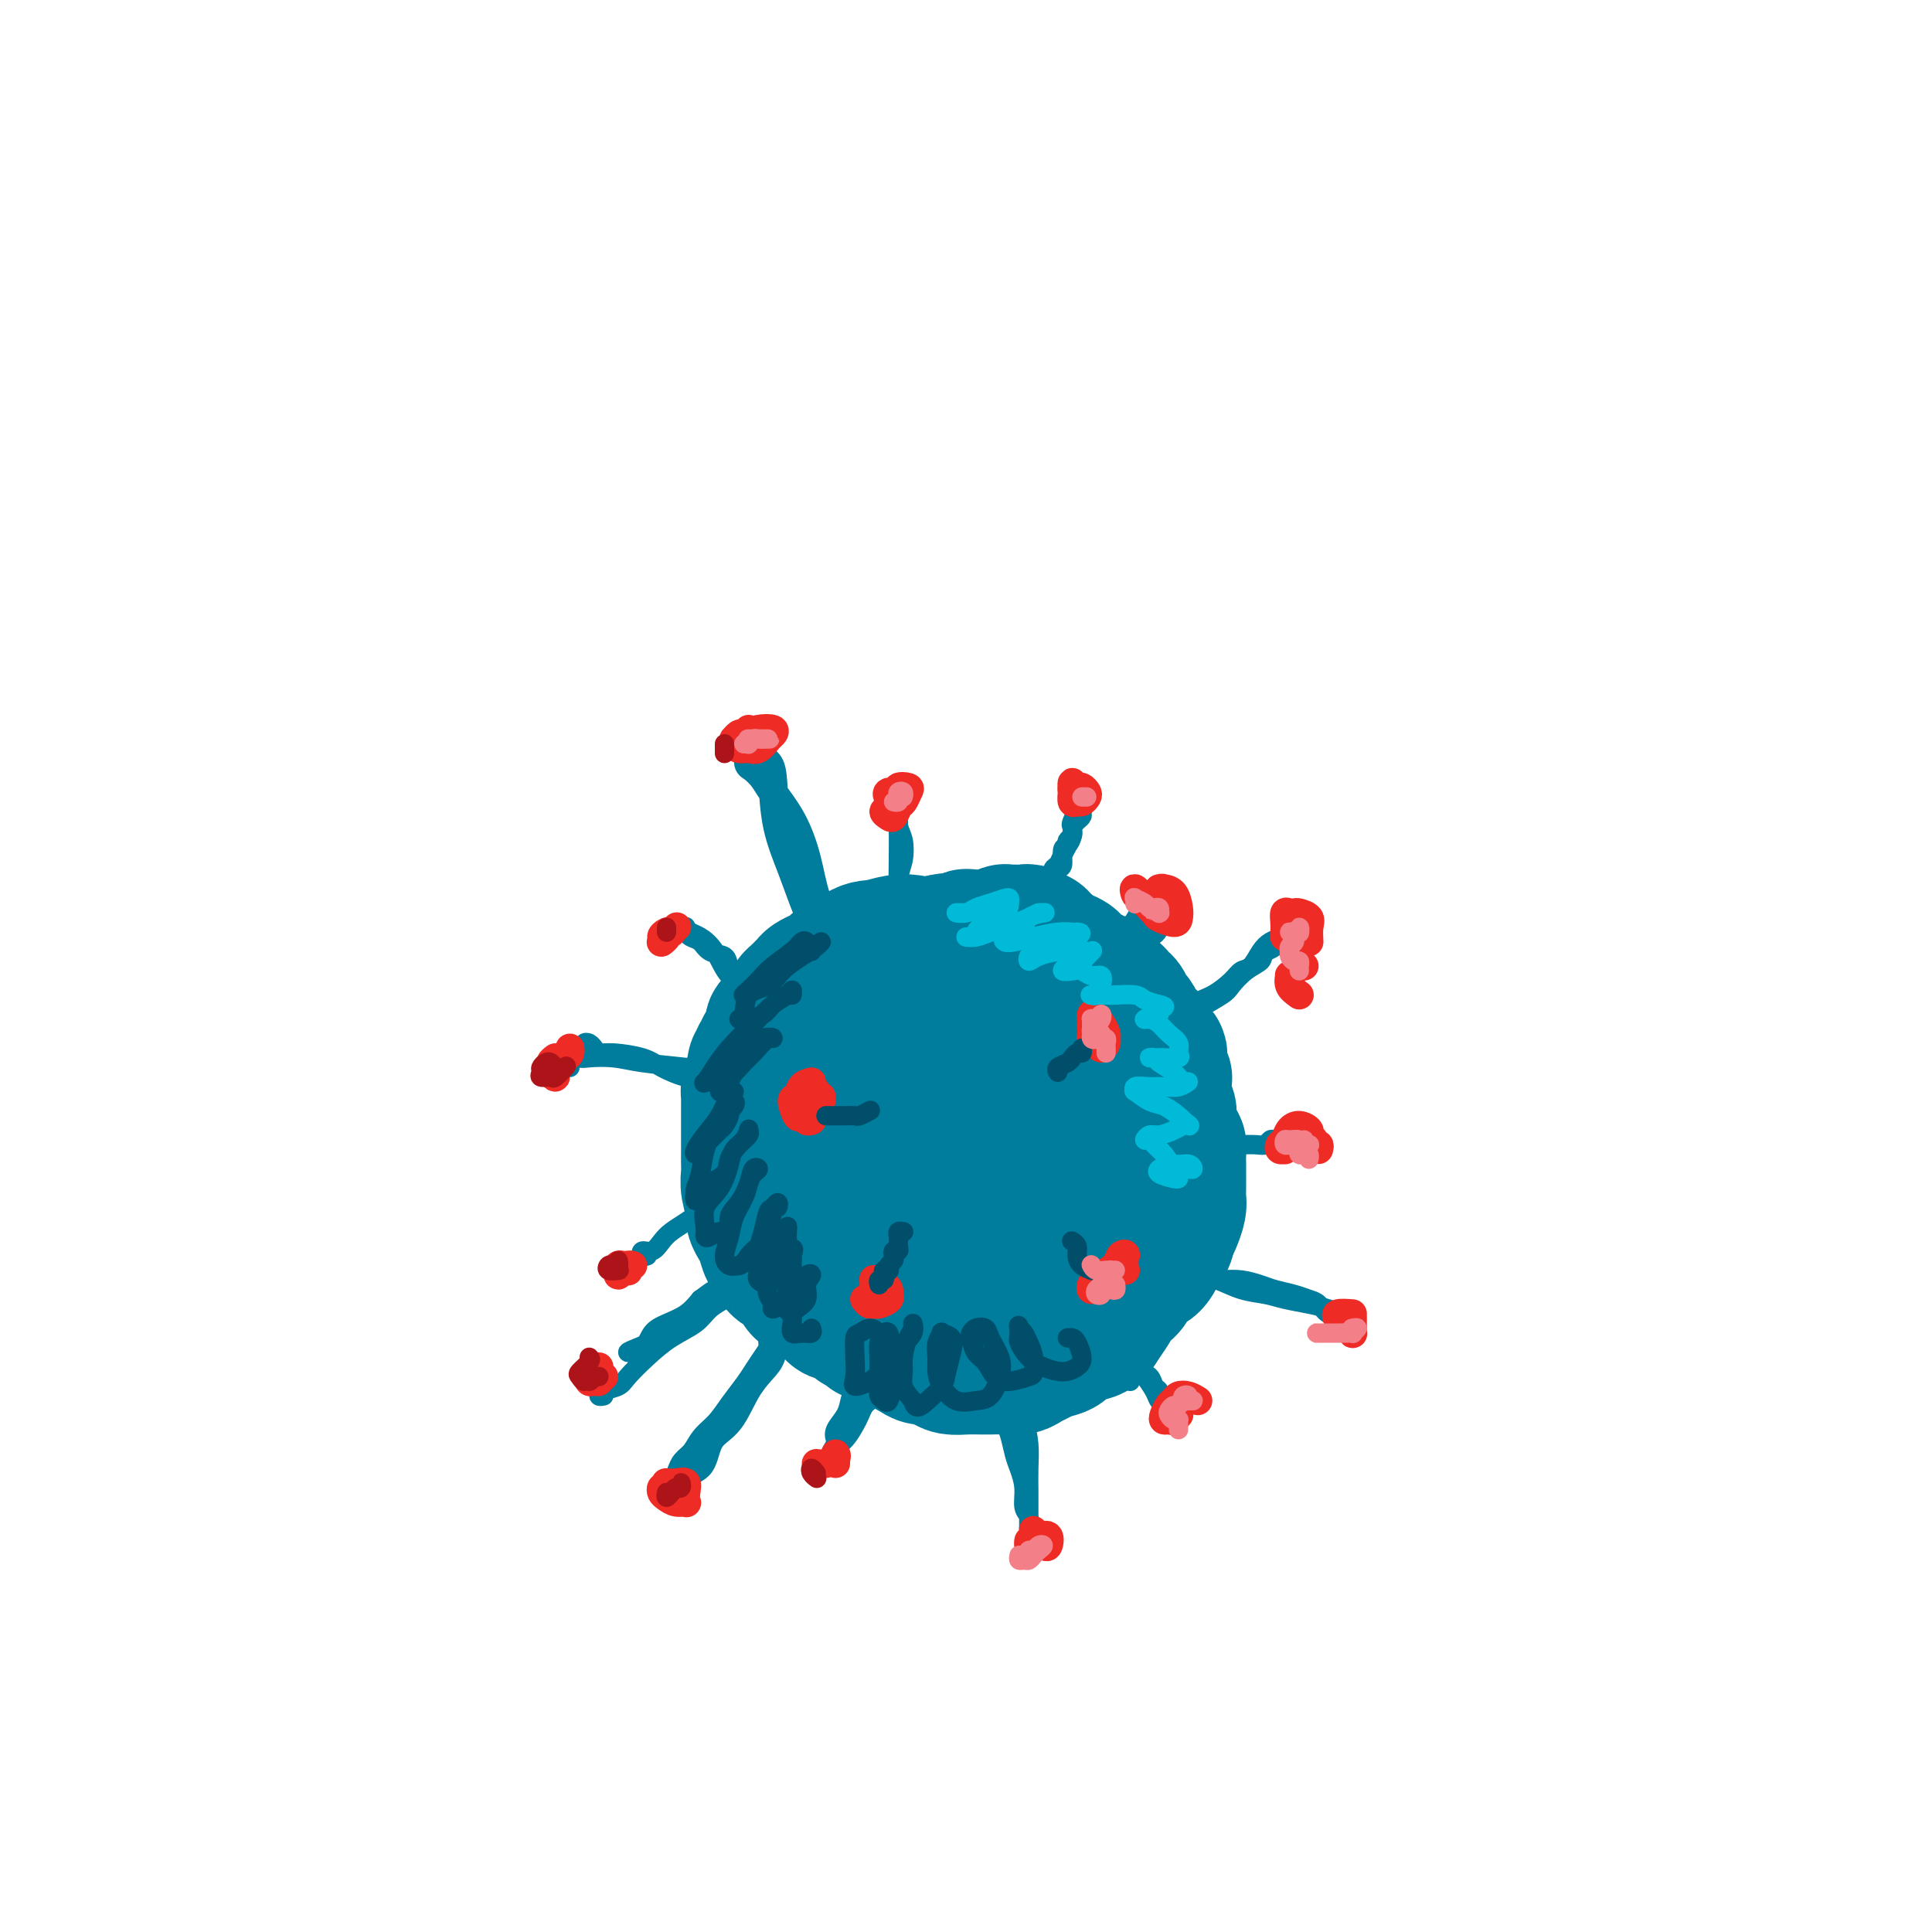 <svg viewBox='0 0 400 400' version='1.1' xmlns='http://www.w3.org/2000/svg' xmlns:xlink='http://www.w3.org/1999/xlink'><g fill='none' stroke='#007C9C' stroke-width='4' stroke-linecap='round' stroke-linejoin='round'><path d='M202,213c0.008,-0.868 0.016,-1.737 0,-2c-0.016,-0.263 -0.056,0.079 0,0c0.056,-0.079 0.208,-0.580 0,-1c-0.208,-0.420 -0.774,-0.758 -1,-1c-0.226,-0.242 -0.111,-0.388 -1,-1c-0.889,-0.612 -2.783,-1.689 -4,-2c-1.217,-0.311 -1.757,0.145 -3,0c-1.243,-0.145 -3.189,-0.892 -5,-1c-1.811,-0.108 -3.488,0.424 -5,1c-1.512,0.576 -2.860,1.198 -4,2c-1.140,0.802 -2.073,1.785 -3,3c-0.927,1.215 -1.848,2.662 -3,5c-1.152,2.338 -2.535,5.567 -3,8c-0.465,2.433 -0.012,4.070 0,6c0.012,1.930 -0.419,4.153 0,6c0.419,1.847 1.686,3.319 3,5c1.314,1.681 2.676,3.570 4,5c1.324,1.430 2.611,2.399 4,3c1.389,0.601 2.880,0.834 4,1c1.120,0.166 1.868,0.264 3,0c1.132,-0.264 2.649,-0.892 4,-2c1.351,-1.108 2.538,-2.698 4,-4c1.462,-1.302 3.201,-2.318 5,-4c1.799,-1.682 3.659,-4.031 5,-6c1.341,-1.969 2.162,-3.556 3,-5c0.838,-1.444 1.695,-2.743 2,-4c0.305,-1.257 0.060,-2.472 0,-4c-0.060,-1.528 0.064,-3.368 0,-5c-0.064,-1.632 -0.316,-3.056 -1,-4c-0.684,-0.944 -1.800,-1.408 -3,-2c-1.200,-0.592 -2.486,-1.312 -4,-2c-1.514,-0.688 -3.257,-1.344 -5,-2'/><path d='M198,206c-2.506,-1.116 -2.771,-0.907 -4,-1c-1.229,-0.093 -3.423,-0.486 -5,-1c-1.577,-0.514 -2.539,-1.147 -4,-1c-1.461,0.147 -3.423,1.073 -5,2c-1.577,0.927 -2.769,1.854 -4,3c-1.231,1.146 -2.502,2.512 -4,4c-1.498,1.488 -3.222,3.097 -4,5c-0.778,1.903 -0.608,4.099 -1,6c-0.392,1.901 -1.344,3.505 -2,5c-0.656,1.495 -1.015,2.880 -1,4c0.015,1.120 0.404,1.974 1,3c0.596,1.026 1.398,2.224 2,4c0.602,1.776 1.002,4.129 2,6c0.998,1.871 2.592,3.259 4,5c1.408,1.741 2.629,3.836 4,5c1.371,1.164 2.890,1.397 5,2c2.110,0.603 4.809,1.577 7,2c2.191,0.423 3.874,0.295 6,0c2.126,-0.295 4.694,-0.756 7,-2c2.306,-1.244 4.352,-3.272 6,-5c1.648,-1.728 2.900,-3.156 4,-5c1.100,-1.844 2.047,-4.102 3,-6c0.953,-1.898 1.910,-3.434 2,-4c0.090,-0.566 -0.689,-0.162 -1,0c-0.311,0.162 -0.156,0.081 0,0'/></g>
<g fill='none' stroke='#007C9C' stroke-width='28' stroke-linecap='round' stroke-linejoin='round'><path d='M226,217c0.177,-0.107 0.354,-0.213 0,-1c-0.354,-0.787 -1.240,-2.254 -2,-3c-0.760,-0.746 -1.394,-0.770 -2,-2c-0.606,-1.230 -1.184,-3.667 -2,-5c-0.816,-1.333 -1.868,-1.561 -3,-2c-1.132,-0.439 -2.342,-1.089 -4,-2c-1.658,-0.911 -3.763,-2.083 -6,-3c-2.237,-0.917 -4.607,-1.581 -7,-2c-2.393,-0.419 -4.811,-0.595 -7,-1c-2.189,-0.405 -4.149,-1.038 -6,-1c-1.851,0.038 -3.591,0.749 -5,1c-1.409,0.251 -2.485,0.042 -4,1c-1.515,0.958 -3.468,3.084 -5,5c-1.532,1.916 -2.644,3.621 -4,6c-1.356,2.379 -2.955,5.432 -4,9c-1.045,3.568 -1.535,7.653 -2,11c-0.465,3.347 -0.904,5.958 -1,9c-0.096,3.042 0.152,6.514 1,9c0.848,2.486 2.297,3.986 4,6c1.703,2.014 3.660,4.544 6,7c2.340,2.456 5.062,4.840 8,7c2.938,2.160 6.090,4.098 9,5c2.910,0.902 5.576,0.769 8,1c2.424,0.231 4.606,0.827 7,1c2.394,0.173 5.001,-0.078 7,-1c1.999,-0.922 3.390,-2.514 5,-4c1.610,-1.486 3.437,-2.865 5,-5c1.563,-2.135 2.861,-5.025 4,-8c1.139,-2.975 2.120,-6.035 3,-9c0.880,-2.965 1.660,-5.837 2,-9c0.340,-3.163 0.240,-6.618 0,-9c-0.240,-2.382 -0.620,-3.691 -1,-5'/><path d='M230,223c-0.592,-3.081 -1.572,-3.785 -3,-5c-1.428,-1.215 -3.304,-2.942 -5,-4c-1.696,-1.058 -3.211,-1.446 -5,-2c-1.789,-0.554 -3.853,-1.273 -6,-2c-2.147,-0.727 -4.377,-1.461 -7,-2c-2.623,-0.539 -5.639,-0.884 -8,-1c-2.361,-0.116 -4.067,-0.004 -6,0c-1.933,0.004 -4.093,-0.099 -6,0c-1.907,0.099 -3.562,0.399 -5,1c-1.438,0.601 -2.659,1.504 -4,3c-1.341,1.496 -2.800,3.584 -4,6c-1.200,2.416 -2.139,5.158 -3,8c-0.861,2.842 -1.643,5.784 -2,9c-0.357,3.216 -0.290,6.707 0,10c0.290,3.293 0.804,6.389 2,9c1.196,2.611 3.075,4.738 5,7c1.925,2.262 3.896,4.658 6,6c2.104,1.342 4.341,1.628 7,2c2.659,0.372 5.740,0.830 9,1c3.260,0.170 6.698,0.053 9,-1c2.302,-1.053 3.469,-3.040 5,-5c1.531,-1.960 3.428,-3.892 5,-6c1.572,-2.108 2.820,-4.393 4,-7c1.180,-2.607 2.291,-5.534 3,-8c0.709,-2.466 1.016,-4.469 1,-7c-0.016,-2.531 -0.354,-5.591 -1,-8c-0.646,-2.409 -1.601,-4.168 -3,-6c-1.399,-1.832 -3.241,-3.739 -5,-5c-1.759,-1.261 -3.435,-1.878 -5,-2c-1.565,-0.122 -3.019,0.251 -5,1c-1.981,0.749 -4.491,1.875 -7,3'/><path d='M196,218c-2.757,1.577 -3.648,3.519 -5,5c-1.352,1.481 -3.163,2.500 -4,4c-0.837,1.500 -0.698,3.482 -1,6c-0.302,2.518 -1.044,5.574 -1,8c0.044,2.426 0.873,4.223 2,6c1.127,1.777 2.553,3.535 4,5c1.447,1.465 2.916,2.636 4,3c1.084,0.364 1.783,-0.078 3,0c1.217,0.078 2.950,0.676 4,0c1.050,-0.676 1.415,-2.625 2,-5c0.585,-2.375 1.389,-5.176 2,-8c0.611,-2.824 1.028,-5.671 1,-8c-0.028,-2.329 -0.499,-4.139 -1,-6c-0.501,-1.861 -1.030,-3.771 -2,-5c-0.970,-1.229 -2.381,-1.776 -4,-2c-1.619,-0.224 -3.446,-0.125 -5,0c-1.554,0.125 -2.834,0.274 -4,1c-1.166,0.726 -2.217,2.027 -3,3c-0.783,0.973 -1.297,1.616 -2,3c-0.703,1.384 -1.593,3.507 -2,5c-0.407,1.493 -0.329,2.354 0,3c0.329,0.646 0.910,1.076 2,2c1.090,0.924 2.691,2.342 4,3c1.309,0.658 2.327,0.555 4,1c1.673,0.445 4.000,1.437 6,2c2.000,0.563 3.673,0.698 5,1c1.327,0.302 2.309,0.772 3,1c0.691,0.228 1.093,0.216 1,1c-0.093,0.784 -0.679,2.365 -1,4c-0.321,1.635 -0.377,3.324 -1,5c-0.623,1.676 -1.811,3.338 -3,5'/><path d='M204,261c-0.914,3.243 -1.198,3.850 -2,5c-0.802,1.150 -2.121,2.844 -3,4c-0.879,1.156 -1.318,1.775 -2,2c-0.682,0.225 -1.608,0.055 -2,0c-0.392,-0.055 -0.251,0.006 -1,0c-0.749,-0.006 -2.388,-0.078 -3,0c-0.612,0.078 -0.198,0.305 -1,0c-0.802,-0.305 -2.821,-1.143 -4,-2c-1.179,-0.857 -1.519,-1.731 -2,-2c-0.481,-0.269 -1.102,0.069 -2,0c-0.898,-0.069 -2.071,-0.544 -3,-1c-0.929,-0.456 -1.614,-0.891 -2,-1c-0.386,-0.109 -0.474,0.110 -1,0c-0.526,-0.110 -1.492,-0.550 -2,-1c-0.508,-0.450 -0.559,-0.911 -1,-1c-0.441,-0.089 -1.273,0.193 -2,0c-0.727,-0.193 -1.350,-0.863 -2,-1c-0.650,-0.137 -1.327,0.258 -2,0c-0.673,-0.258 -1.342,-1.170 -2,-2c-0.658,-0.830 -1.304,-1.576 -2,-2c-0.696,-0.424 -1.441,-0.524 -2,-1c-0.559,-0.476 -0.933,-1.328 -1,-2c-0.067,-0.672 0.174,-1.165 0,-2c-0.174,-0.835 -0.764,-2.013 -1,-3c-0.236,-0.987 -0.120,-1.784 0,-3c0.120,-1.216 0.242,-2.853 0,-4c-0.242,-1.147 -0.849,-1.805 -1,-3c-0.151,-1.195 0.156,-2.929 0,-4c-0.156,-1.071 -0.773,-1.481 -1,-2c-0.227,-0.519 -0.065,-1.148 0,-2c0.065,-0.852 0.032,-1.926 0,-3'/><path d='M157,230c-0.281,-4.381 0.516,-2.334 1,-2c0.484,0.334 0.655,-1.047 1,-2c0.345,-0.953 0.866,-1.480 1,-2c0.134,-0.520 -0.117,-1.035 0,-2c0.117,-0.965 0.604,-2.380 1,-3c0.396,-0.620 0.701,-0.445 1,-1c0.299,-0.555 0.591,-1.840 1,-3c0.409,-1.160 0.936,-2.193 1,-3c0.064,-0.807 -0.336,-1.386 0,-2c0.336,-0.614 1.407,-1.264 2,-2c0.593,-0.736 0.706,-1.558 1,-2c0.294,-0.442 0.768,-0.503 1,-1c0.232,-0.497 0.222,-1.429 1,-2c0.778,-0.571 2.344,-0.780 3,-1c0.656,-0.220 0.402,-0.452 1,-1c0.598,-0.548 2.047,-1.414 3,-2c0.953,-0.586 1.411,-0.893 2,-1c0.589,-0.107 1.308,-0.015 2,0c0.692,0.015 1.357,-0.049 2,0c0.643,0.049 1.264,0.209 2,0c0.736,-0.209 1.585,-0.788 2,-1c0.415,-0.212 0.394,-0.057 1,0c0.606,0.057 1.839,0.015 3,0c1.161,-0.015 2.251,-0.004 3,0c0.749,0.004 1.156,0.000 2,0c0.844,-0.000 2.124,0.003 3,0c0.876,-0.003 1.348,-0.012 2,0c0.652,0.012 1.484,0.044 2,0c0.516,-0.044 0.716,-0.166 1,0c0.284,0.166 0.653,0.619 1,1c0.347,0.381 0.674,0.691 1,1'/><path d='M205,199c4.583,0.182 1.541,0.636 1,1c-0.541,0.364 1.418,0.637 2,1c0.582,0.363 -0.212,0.814 0,1c0.212,0.186 1.432,0.105 2,0c0.568,-0.105 0.485,-0.236 1,0c0.515,0.236 1.628,0.838 2,1c0.372,0.162 0.001,-0.115 0,0c-0.001,0.115 0.366,0.622 1,1c0.634,0.378 1.535,0.627 2,1c0.465,0.373 0.495,0.870 1,1c0.505,0.130 1.487,-0.106 2,0c0.513,0.106 0.557,0.553 1,1c0.443,0.447 1.283,0.894 2,1c0.717,0.106 1.309,-0.127 2,0c0.691,0.127 1.480,0.615 2,1c0.520,0.385 0.769,0.666 1,1c0.231,0.334 0.443,0.723 1,1c0.557,0.277 1.458,0.444 2,1c0.542,0.556 0.724,1.500 1,2c0.276,0.500 0.647,0.557 1,1c0.353,0.443 0.687,1.273 1,2c0.313,0.727 0.605,1.353 1,2c0.395,0.647 0.894,1.317 1,2c0.106,0.683 -0.182,1.379 0,2c0.182,0.621 0.833,1.167 1,2c0.167,0.833 -0.151,1.952 0,3c0.151,1.048 0.773,2.024 1,3c0.227,0.976 0.061,1.952 0,3c-0.061,1.048 -0.016,2.167 0,3c0.016,0.833 0.005,1.381 0,2c-0.005,0.619 -0.002,1.310 0,2'/><path d='M237,241c1.082,5.052 0.286,3.183 0,3c-0.286,-0.183 -0.062,1.320 0,2c0.062,0.680 -0.039,0.537 0,1c0.039,0.463 0.217,1.532 0,2c-0.217,0.468 -0.831,0.334 -1,1c-0.169,0.666 0.105,2.132 0,3c-0.105,0.868 -0.590,1.138 -1,2c-0.410,0.862 -0.747,2.317 -1,3c-0.253,0.683 -0.423,0.593 -1,1c-0.577,0.407 -1.562,1.312 -2,2c-0.438,0.688 -0.329,1.158 -1,2c-0.671,0.842 -2.123,2.057 -3,3c-0.877,0.943 -1.179,1.615 -2,2c-0.821,0.385 -2.161,0.485 -3,1c-0.839,0.515 -1.177,1.447 -2,2c-0.823,0.553 -2.132,0.726 -3,1c-0.868,0.274 -1.295,0.648 -2,1c-0.705,0.352 -1.686,0.683 -3,1c-1.314,0.317 -2.960,0.620 -4,1c-1.040,0.380 -1.476,0.838 -2,1c-0.524,0.162 -1.138,0.028 -2,0c-0.862,-0.028 -1.973,0.049 -3,0c-1.027,-0.049 -1.969,-0.224 -3,0c-1.031,0.224 -2.150,0.845 -3,1c-0.850,0.155 -1.432,-0.157 -2,0c-0.568,0.157 -1.121,0.785 -2,1c-0.879,0.215 -2.084,0.019 -3,0c-0.916,-0.019 -1.545,0.139 -2,0c-0.455,-0.139 -0.738,-0.576 -1,-1c-0.262,-0.424 -0.503,-0.835 -1,-1c-0.497,-0.165 -1.248,-0.082 -2,0'/><path d='M182,276c-3.534,0.054 -1.370,0.188 -1,0c0.370,-0.188 -1.055,-0.698 -2,-1c-0.945,-0.302 -1.409,-0.395 -2,-1c-0.591,-0.605 -1.309,-1.720 -2,-2c-0.691,-0.280 -1.355,0.277 -2,0c-0.645,-0.277 -1.272,-1.386 -2,-2c-0.728,-0.614 -1.557,-0.732 -2,-1c-0.443,-0.268 -0.499,-0.684 -1,-1c-0.501,-0.316 -1.447,-0.531 -2,-1c-0.553,-0.469 -0.711,-1.191 -1,-2c-0.289,-0.809 -0.707,-1.707 -1,-2c-0.293,-0.293 -0.460,0.017 -1,0c-0.540,-0.017 -1.454,-0.360 -2,-1c-0.546,-0.640 -0.725,-1.575 -1,-2c-0.275,-0.425 -0.647,-0.339 -1,-1c-0.353,-0.661 -0.687,-2.071 -1,-3c-0.313,-0.929 -0.606,-1.379 -1,-2c-0.394,-0.621 -0.890,-1.412 -1,-2c-0.110,-0.588 0.167,-0.973 0,-2c-0.167,-1.027 -0.777,-2.697 -1,-4c-0.223,-1.303 -0.060,-2.240 0,-3c0.060,-0.760 0.016,-1.344 0,-2c-0.016,-0.656 -0.004,-1.383 0,-2c0.004,-0.617 0.001,-1.125 0,-2c-0.001,-0.875 -0.000,-2.117 0,-3c0.000,-0.883 -0.001,-1.405 0,-2c0.001,-0.595 0.003,-1.262 0,-2c-0.003,-0.738 -0.011,-1.548 0,-2c0.011,-0.452 0.041,-0.545 0,-1c-0.041,-0.455 -0.155,-1.273 0,-2c0.155,-0.727 0.577,-1.364 1,-2'/><path d='M156,223c0.244,-4.831 0.853,-2.407 1,-2c0.147,0.407 -0.166,-1.203 0,-2c0.166,-0.797 0.813,-0.781 1,-1c0.187,-0.219 -0.087,-0.674 0,-1c0.087,-0.326 0.534,-0.524 1,-1c0.466,-0.476 0.951,-1.231 1,-2c0.049,-0.769 -0.339,-1.553 0,-2c0.339,-0.447 1.404,-0.557 2,-1c0.596,-0.443 0.722,-1.218 1,-2c0.278,-0.782 0.707,-1.572 1,-2c0.293,-0.428 0.449,-0.495 1,-1c0.551,-0.505 1.497,-1.448 2,-2c0.503,-0.552 0.561,-0.712 1,-1c0.439,-0.288 1.257,-0.703 2,-1c0.743,-0.297 1.411,-0.476 2,-1c0.589,-0.524 1.098,-1.395 2,-2c0.902,-0.605 2.196,-0.946 3,-1c0.804,-0.054 1.120,0.178 2,0c0.880,-0.178 2.326,-0.766 3,-1c0.674,-0.234 0.575,-0.115 1,0c0.425,0.115 1.375,0.227 2,0c0.625,-0.227 0.927,-0.793 1,-1c0.073,-0.207 -0.082,-0.056 0,0c0.082,0.056 0.400,0.015 1,0c0.600,-0.015 1.483,-0.004 2,0c0.517,0.004 0.667,0.002 1,0c0.333,-0.002 0.849,-0.003 1,0c0.151,0.003 -0.063,0.011 0,0c0.063,-0.011 0.401,-0.041 1,0c0.599,0.041 1.457,0.155 2,0c0.543,-0.155 0.772,-0.577 1,-1'/><path d='M195,195c2.671,-0.465 0.347,-0.128 0,0c-0.347,0.128 1.282,0.048 2,0c0.718,-0.048 0.525,-0.065 1,0c0.475,0.065 1.618,0.213 2,0c0.382,-0.213 0.003,-0.788 0,-1c-0.003,-0.212 0.371,-0.061 1,0c0.629,0.061 1.512,0.030 2,0c0.488,-0.030 0.581,-0.061 1,0c0.419,0.061 1.163,0.213 2,0c0.837,-0.213 1.768,-0.790 2,-1c0.232,-0.210 -0.236,-0.052 0,0c0.236,0.052 1.177,-0.001 2,0c0.823,0.001 1.530,0.056 2,0c0.470,-0.056 0.704,-0.223 1,0c0.296,0.223 0.653,0.834 1,1c0.347,0.166 0.684,-0.114 1,0c0.316,0.114 0.610,0.623 1,1c0.390,0.377 0.877,0.622 1,1c0.123,0.378 -0.117,0.889 0,1c0.117,0.111 0.591,-0.177 1,0c0.409,0.177 0.753,0.821 1,1c0.247,0.179 0.398,-0.106 1,0c0.602,0.106 1.654,0.603 2,1c0.346,0.397 -0.013,0.694 0,1c0.013,0.306 0.399,0.621 1,1c0.601,0.379 1.417,0.823 2,1c0.583,0.177 0.932,0.089 1,0c0.068,-0.089 -0.147,-0.178 0,0c0.147,0.178 0.655,0.625 1,1c0.345,0.375 0.527,0.679 1,1c0.473,0.321 1.236,0.661 2,1'/><path d='M230,205c2.721,2.079 0.522,1.277 0,1c-0.522,-0.277 0.633,-0.029 1,0c0.367,0.029 -0.055,-0.161 0,0c0.055,0.161 0.588,0.672 1,1c0.412,0.328 0.702,0.472 1,1c0.298,0.528 0.605,1.438 1,2c0.395,0.562 0.879,0.776 1,1c0.121,0.224 -0.123,0.459 0,1c0.123,0.541 0.611,1.388 1,2c0.389,0.612 0.679,0.989 1,1c0.321,0.011 0.674,-0.345 1,0c0.326,0.345 0.627,1.392 1,2c0.373,0.608 0.818,0.776 1,1c0.182,0.224 0.100,0.505 0,1c-0.100,0.495 -0.219,1.206 0,2c0.219,0.794 0.776,1.671 1,2c0.224,0.329 0.115,0.109 0,1c-0.115,0.891 -0.237,2.892 0,4c0.237,1.108 0.834,1.322 1,2c0.166,0.678 -0.099,1.821 0,3c0.099,1.179 0.562,2.395 1,3c0.438,0.605 0.849,0.599 1,1c0.151,0.401 0.040,1.210 0,2c-0.040,0.790 -0.011,1.563 0,2c0.011,0.437 0.004,0.539 0,1c-0.004,0.461 -0.004,1.282 0,2c0.004,0.718 0.012,1.333 0,2c-0.012,0.667 -0.044,1.385 0,2c0.044,0.615 0.166,1.127 0,2c-0.166,0.873 -0.619,2.107 -1,3c-0.381,0.893 -0.691,1.447 -1,2'/><path d='M242,255c-0.495,2.854 -0.734,1.990 -1,2c-0.266,0.010 -0.561,0.894 -1,2c-0.439,1.106 -1.024,2.435 -2,3c-0.976,0.565 -2.345,0.367 -3,1c-0.655,0.633 -0.596,2.096 -1,3c-0.404,0.904 -1.271,1.249 -2,2c-0.729,0.751 -1.321,1.907 -2,3c-0.679,1.093 -1.446,2.124 -2,3c-0.554,0.876 -0.897,1.597 -2,2c-1.103,0.403 -2.967,0.489 -4,1c-1.033,0.511 -1.235,1.447 -2,2c-0.765,0.553 -2.095,0.723 -3,1c-0.905,0.277 -1.387,0.663 -2,1c-0.613,0.337 -1.357,0.626 -2,1c-0.643,0.374 -1.186,0.832 -2,1c-0.814,0.168 -1.898,0.046 -3,0c-1.102,-0.046 -2.220,-0.015 -3,0c-0.780,0.015 -1.220,0.014 -2,0c-0.780,-0.014 -1.900,-0.042 -3,0c-1.100,0.042 -2.180,0.152 -3,0c-0.820,-0.152 -1.379,-0.568 -2,-1c-0.621,-0.432 -1.303,-0.879 -2,-1c-0.697,-0.121 -1.409,0.086 -2,0c-0.591,-0.086 -1.061,-0.465 -2,-1c-0.939,-0.535 -2.347,-1.227 -3,-2c-0.653,-0.773 -0.549,-1.628 -1,-2c-0.451,-0.372 -1.455,-0.260 -2,-1c-0.545,-0.740 -0.631,-2.332 -1,-3c-0.369,-0.668 -1.023,-0.411 -2,-1c-0.977,-0.589 -2.279,-2.026 -3,-3c-0.721,-0.974 -0.860,-1.487 -1,-2'/><path d='M176,266c-2.428,-2.816 -1.999,-2.855 -2,-3c-0.001,-0.145 -0.433,-0.394 -1,-1c-0.567,-0.606 -1.269,-1.569 -2,-2c-0.731,-0.431 -1.492,-0.330 -2,-1c-0.508,-0.670 -0.762,-2.110 -1,-3c-0.238,-0.890 -0.460,-1.228 -1,-2c-0.540,-0.772 -1.399,-1.977 -2,-3c-0.601,-1.023 -0.946,-1.862 -1,-3c-0.054,-1.138 0.181,-2.573 0,-4c-0.181,-1.427 -0.777,-2.845 -1,-4c-0.223,-1.155 -0.072,-2.048 0,-3c0.072,-0.952 0.064,-1.964 0,-3c-0.064,-1.036 -0.184,-2.096 0,-3c0.184,-0.904 0.671,-1.650 1,-3c0.329,-1.350 0.500,-3.303 1,-5c0.500,-1.697 1.330,-3.138 2,-5c0.670,-1.862 1.182,-4.145 2,-6c0.818,-1.855 1.943,-3.282 3,-5c1.057,-1.718 2.046,-3.729 3,-5c0.954,-1.271 1.872,-1.804 3,-2c1.128,-0.196 2.465,-0.056 3,0c0.535,0.056 0.267,0.028 0,0'/></g>
<g fill='none' stroke='#007C9C' stroke-width='4' stroke-linecap='round' stroke-linejoin='round'><path d='M220,184c-0.453,0.300 -0.906,0.599 -1,1c-0.094,0.401 0.171,0.903 0,1c-0.171,0.097 -0.778,-0.211 -1,0c-0.222,0.211 -0.060,0.941 0,1c0.060,0.059 0.019,-0.552 0,-1c-0.019,-0.448 -0.015,-0.734 0,-1c0.015,-0.266 0.042,-0.513 0,-1c-0.042,-0.487 -0.152,-1.215 0,-2c0.152,-0.785 0.566,-1.627 1,-2c0.434,-0.373 0.887,-0.276 1,-1c0.113,-0.724 -0.114,-2.270 0,-3c0.114,-0.730 0.569,-0.643 1,-1c0.431,-0.357 0.837,-1.156 1,-2c0.163,-0.844 0.082,-1.731 0,-2c-0.082,-0.269 -0.165,0.082 0,0c0.165,-0.082 0.576,-0.597 1,-1c0.424,-0.403 0.860,-0.693 1,-1c0.140,-0.307 -0.015,-0.629 0,-1c0.015,-0.371 0.200,-0.790 0,-1c-0.200,-0.210 -0.785,-0.210 -1,0c-0.215,0.210 -0.062,0.632 0,1c0.062,0.368 0.031,0.684 0,1'/><path d='M223,169c0.546,-2.451 -0.590,-0.079 -1,1c-0.410,1.079 -0.095,0.866 0,1c0.095,0.134 -0.030,0.616 0,1c0.030,0.384 0.216,0.670 0,1c-0.216,0.330 -0.832,0.703 -1,1c-0.168,0.297 0.112,0.517 0,1c-0.112,0.483 -0.618,1.228 -1,2c-0.382,0.772 -0.642,1.570 -1,2c-0.358,0.430 -0.814,0.492 -1,1c-0.186,0.508 -0.102,1.460 0,2c0.102,0.540 0.224,0.666 0,1c-0.224,0.334 -0.792,0.874 -1,1c-0.208,0.126 -0.056,-0.162 0,0c0.056,0.162 0.015,0.774 0,1c-0.015,0.226 -0.004,0.064 0,0c0.004,-0.064 0.002,-0.032 0,0'/><path d='M240,214c-0.754,0.416 -1.509,0.832 -2,1c-0.491,0.168 -0.720,0.087 -1,0c-0.280,-0.087 -0.612,-0.180 -1,0c-0.388,0.180 -0.833,0.634 -1,1c-0.167,0.366 -0.057,0.645 0,1c0.057,0.355 0.061,0.787 0,1c-0.061,0.213 -0.188,0.209 0,0c0.188,-0.209 0.690,-0.621 1,-1c0.310,-0.379 0.427,-0.724 1,-1c0.573,-0.276 1.601,-0.482 2,-1c0.399,-0.518 0.169,-1.350 1,-2c0.831,-0.650 2.722,-1.120 4,-2c1.278,-0.880 1.942,-2.170 3,-3c1.058,-0.830 2.510,-1.198 4,-2c1.490,-0.802 3.018,-2.036 4,-3c0.982,-0.964 1.418,-1.659 2,-2c0.582,-0.341 1.308,-0.330 2,-1c0.692,-0.670 1.348,-2.022 2,-3c0.652,-0.978 1.299,-1.583 2,-2c0.701,-0.417 1.457,-0.646 2,-1c0.543,-0.354 0.871,-0.834 1,-1c0.129,-0.166 0.057,-0.017 0,0c-0.057,0.017 -0.098,-0.099 0,0c0.098,0.099 0.334,0.411 0,1c-0.334,0.589 -1.238,1.454 -2,2c-0.762,0.546 -1.381,0.773 -2,1'/><path d='M262,197c-0.708,0.993 -0.479,1.477 -1,2c-0.521,0.523 -1.792,1.086 -3,2c-1.208,0.914 -2.353,2.180 -3,3c-0.647,0.820 -0.798,1.193 -2,2c-1.202,0.807 -3.457,2.048 -5,3c-1.543,0.952 -2.375,1.614 -3,2c-0.625,0.386 -1.044,0.495 -2,1c-0.956,0.505 -2.450,1.405 -3,2c-0.550,0.595 -0.157,0.884 0,1c0.157,0.116 0.079,0.058 0,0'/><path d='M249,237c-0.428,0.000 -0.855,0.000 -1,0c-0.145,-0.000 -0.007,-0.000 0,0c0.007,0.000 -0.115,0.000 0,0c0.115,-0.000 0.469,-0.000 1,0c0.531,0.000 1.240,0.000 2,0c0.760,-0.000 1.572,-0.000 2,0c0.428,0.000 0.471,0.001 1,0c0.529,-0.001 1.542,-0.004 2,0c0.458,0.004 0.360,0.015 1,0c0.640,-0.015 2.017,-0.056 3,0c0.983,0.056 1.574,0.210 2,0c0.426,-0.210 0.689,-0.785 1,-1c0.311,-0.215 0.669,-0.072 1,0c0.331,0.072 0.636,0.072 1,0c0.364,-0.072 0.788,-0.215 1,0c0.212,0.215 0.211,0.790 0,1c-0.211,0.210 -0.631,0.056 -1,0c-0.369,-0.056 -0.687,-0.015 -1,0c-0.313,0.015 -0.620,0.004 -1,0c-0.380,-0.004 -0.833,-0.001 -1,0c-0.167,0.001 -0.048,0.000 0,0c0.048,-0.000 0.024,-0.000 0,0'/><path d='M238,262c-0.347,0.000 -0.693,0.000 -1,0c-0.307,-0.000 -0.574,-0.001 -1,0c-0.426,0.001 -1.013,0.004 -1,0c0.013,-0.004 0.624,-0.016 1,0c0.376,0.016 0.515,0.060 1,0c0.485,-0.060 1.314,-0.224 2,0c0.686,0.224 1.228,0.837 2,1c0.772,0.163 1.774,-0.125 3,0c1.226,0.125 2.675,0.663 4,1c1.325,0.337 2.524,0.471 4,1c1.476,0.529 3.227,1.451 5,2c1.773,0.549 3.568,0.725 5,1c1.432,0.275 2.502,0.648 4,1c1.498,0.352 3.425,0.683 5,1c1.575,0.317 2.797,0.621 4,1c1.203,0.379 2.386,0.834 3,1c0.614,0.166 0.660,0.044 1,0c0.340,-0.044 0.975,-0.010 1,0c0.025,0.010 -0.560,-0.004 -1,0c-0.440,0.004 -0.736,0.026 -1,0c-0.264,-0.026 -0.495,-0.101 -1,0c-0.505,0.101 -1.283,0.378 -2,0c-0.717,-0.378 -1.373,-1.410 -2,-2c-0.627,-0.590 -1.223,-0.736 -2,-1c-0.777,-0.264 -1.733,-0.645 -3,-1c-1.267,-0.355 -2.845,-0.683 -4,-1c-1.155,-0.317 -1.888,-0.624 -3,-1c-1.112,-0.376 -2.603,-0.822 -4,-1c-1.397,-0.178 -2.698,-0.089 -4,0'/><path d='M253,265c-4.439,-1.022 -3.035,-0.078 -3,0c0.035,0.078 -1.297,-0.711 -2,-1c-0.703,-0.289 -0.776,-0.077 -1,0c-0.224,0.077 -0.599,0.021 -1,0c-0.401,-0.021 -0.829,-0.006 -1,0c-0.171,0.006 -0.086,0.003 0,0'/><path d='M234,286c-0.001,-0.447 -0.001,-0.894 0,-1c0.001,-0.106 0.004,0.128 0,0c-0.004,-0.128 -0.016,-0.620 0,-1c0.016,-0.380 0.060,-0.648 0,-1c-0.060,-0.352 -0.224,-0.786 0,-1c0.224,-0.214 0.837,-0.206 1,0c0.163,0.206 -0.125,0.609 0,1c0.125,0.391 0.663,0.769 1,1c0.337,0.231 0.472,0.316 1,1c0.528,0.684 1.449,1.969 2,3c0.551,1.031 0.733,1.809 1,2c0.267,0.191 0.619,-0.205 1,0c0.381,0.205 0.793,1.009 1,1c0.207,-0.009 0.211,-0.832 0,-1c-0.211,-0.168 -0.637,0.320 -1,0c-0.363,-0.320 -0.661,-1.449 -1,-2c-0.339,-0.551 -0.717,-0.526 -1,-1c-0.283,-0.474 -0.472,-1.448 -1,-2c-0.528,-0.552 -1.396,-0.684 -2,-1c-0.604,-0.316 -0.945,-0.817 -1,-1c-0.055,-0.183 0.178,-0.049 0,0c-0.178,0.049 -0.765,0.014 -1,0c-0.235,-0.014 -0.117,-0.007 0,0'/><path d='M212,287c-0.429,0.354 -0.857,0.709 -1,1c-0.143,0.291 0.000,0.520 0,1c-0.000,0.480 -0.144,1.211 0,2c0.144,0.789 0.574,1.636 1,3c0.426,1.364 0.846,3.245 1,5c0.154,1.755 0.041,3.384 0,5c-0.041,1.616 -0.011,3.219 0,5c0.011,1.781 0.004,3.739 0,5c-0.004,1.261 -0.005,1.826 0,2c0.005,0.174 0.016,-0.042 0,0c-0.016,0.042 -0.060,0.342 0,0c0.060,-0.342 0.223,-1.325 0,-2c-0.223,-0.675 -0.833,-1.041 -1,-2c-0.167,-0.959 0.109,-2.511 0,-4c-0.109,-1.489 -0.604,-2.914 -1,-4c-0.396,-1.086 -0.695,-1.832 -1,-3c-0.305,-1.168 -0.618,-2.756 -1,-4c-0.382,-1.244 -0.834,-2.143 -1,-3c-0.166,-0.857 -0.048,-1.674 0,-2c0.048,-0.326 0.024,-0.163 0,0'/><path d='M180,289c0.088,0.359 0.176,0.719 0,1c-0.176,0.281 -0.615,0.485 -1,1c-0.385,0.515 -0.715,1.343 -1,2c-0.285,0.657 -0.526,1.145 -1,2c-0.474,0.855 -1.181,2.079 -2,3c-0.819,0.921 -1.750,1.541 -2,2c-0.250,0.459 0.180,0.759 0,1c-0.180,0.241 -0.970,0.424 -1,0c-0.030,-0.424 0.699,-1.453 1,-2c0.301,-0.547 0.175,-0.611 0,-1c-0.175,-0.389 -0.397,-1.101 0,-2c0.397,-0.899 1.413,-1.983 2,-3c0.587,-1.017 0.746,-1.968 1,-3c0.254,-1.032 0.604,-2.147 1,-3c0.396,-0.853 0.838,-1.445 1,-2c0.162,-0.555 0.044,-1.072 0,-1c-0.044,0.072 -0.012,0.735 0,1c0.012,0.265 0.006,0.133 0,0'/><path d='M125,289c-0.455,0.092 -0.909,0.185 -1,0c-0.091,-0.185 0.182,-0.647 1,-1c0.818,-0.353 2.179,-0.597 3,-1c0.821,-0.403 1.100,-0.965 2,-2c0.900,-1.035 2.419,-2.543 4,-4c1.581,-1.457 3.222,-2.863 5,-4c1.778,-1.137 3.691,-2.003 5,-3c1.309,-0.997 2.013,-2.123 3,-3c0.987,-0.877 2.258,-1.505 3,-2c0.742,-0.495 0.954,-0.859 1,-1c0.046,-0.141 -0.074,-0.060 0,0c0.074,0.060 0.341,0.099 0,0c-0.341,-0.099 -1.291,-0.336 -2,0c-0.709,0.336 -1.177,1.246 -2,2c-0.823,0.754 -2.001,1.354 -3,2c-0.999,0.646 -1.819,1.340 -3,2c-1.181,0.660 -2.723,1.286 -4,2c-1.277,0.714 -2.288,1.516 -3,2c-0.712,0.484 -1.125,0.649 -2,1c-0.875,0.351 -2.211,0.888 -2,1c0.211,0.112 1.971,-0.199 3,-1c1.029,-0.801 1.327,-2.091 2,-3c0.673,-0.909 1.720,-1.437 3,-2c1.280,-0.563 2.794,-1.161 4,-2c1.206,-0.839 2.103,-1.920 3,-3'/><path d='M145,269c2.815,-2.067 2.352,-1.734 3,-2c0.648,-0.266 2.409,-1.132 3,-2c0.591,-0.868 0.014,-1.738 0,-2c-0.014,-0.262 0.536,0.084 1,0c0.464,-0.084 0.843,-0.597 1,-1c0.157,-0.403 0.094,-0.696 0,-1c-0.094,-0.304 -0.218,-0.620 0,-1c0.218,-0.380 0.776,-0.823 1,-1c0.224,-0.177 0.112,-0.089 0,0'/><path d='M134,260c-0.375,0.126 -0.750,0.252 -1,0c-0.250,-0.252 -0.373,-0.882 0,-1c0.373,-0.118 1.244,0.277 2,0c0.756,-0.277 1.397,-1.227 2,-2c0.603,-0.773 1.167,-1.370 2,-2c0.833,-0.630 1.935,-1.293 3,-2c1.065,-0.707 2.095,-1.460 3,-2c0.905,-0.540 1.687,-0.869 2,-1c0.313,-0.131 0.156,-0.066 0,0'/><path d='M118,221c-0.427,-0.873 -0.854,-1.747 -1,-2c-0.146,-0.253 -0.011,0.114 0,0c0.011,-0.114 -0.101,-0.711 0,-1c0.101,-0.289 0.417,-0.271 1,0c0.583,0.271 1.435,0.794 2,1c0.565,0.206 0.843,0.097 2,0c1.157,-0.097 3.194,-0.180 5,0c1.806,0.180 3.381,0.623 6,1c2.619,0.377 6.281,0.690 9,1c2.719,0.310 4.496,0.619 6,1c1.504,0.381 2.736,0.834 4,1c1.264,0.166 2.560,0.045 3,0c0.440,-0.045 0.025,-0.012 0,0c-0.025,0.012 0.340,0.005 0,0c-0.340,-0.005 -1.386,-0.007 -2,0c-0.614,0.007 -0.797,0.024 -2,0c-1.203,-0.024 -3.424,-0.087 -5,0c-1.576,0.087 -2.505,0.325 -4,0c-1.495,-0.325 -3.556,-1.214 -5,-2c-1.444,-0.786 -2.272,-1.468 -4,-2c-1.728,-0.532 -4.355,-0.914 -6,-1c-1.645,-0.086 -2.308,0.124 -3,0c-0.692,-0.124 -1.415,-0.583 -2,-1c-0.585,-0.417 -1.033,-0.792 -1,-1c0.033,-0.208 0.547,-0.248 1,0c0.453,0.248 0.844,0.785 1,1c0.156,0.215 0.078,0.107 0,0'/><path d='M155,205c0.007,0.512 0.014,1.025 0,1c-0.014,-0.025 -0.050,-0.587 0,-1c0.050,-0.413 0.184,-0.678 0,-1c-0.184,-0.322 -0.686,-0.701 -1,-1c-0.314,-0.299 -0.440,-0.518 -1,-1c-0.560,-0.482 -1.554,-1.228 -2,-2c-0.446,-0.772 -0.344,-1.570 -1,-2c-0.656,-0.430 -2.071,-0.493 -3,-1c-0.929,-0.507 -1.373,-1.460 -2,-2c-0.627,-0.540 -1.437,-0.667 -2,-1c-0.563,-0.333 -0.881,-0.870 -1,-1c-0.119,-0.130 -0.041,0.149 0,0c0.041,-0.149 0.045,-0.727 0,-1c-0.045,-0.273 -0.137,-0.242 0,0c0.137,0.242 0.504,0.693 1,1c0.496,0.307 1.122,0.468 2,1c0.878,0.532 2.009,1.435 3,3c0.991,1.565 1.843,3.791 3,5c1.157,1.209 2.619,1.403 4,2c1.381,0.597 2.680,1.599 3,2c0.320,0.401 -0.340,0.200 -1,0'/><path d='M157,206c2.111,2.022 -0.111,0.578 -1,0c-0.889,-0.578 -0.444,-0.289 0,0'/><path d='M185,194c0.002,0.251 0.004,0.503 0,1c-0.004,0.497 -0.015,1.240 0,1c0.015,-0.240 0.056,-1.463 0,-2c-0.056,-0.537 -0.207,-0.386 0,-1c0.207,-0.614 0.774,-1.992 1,-3c0.226,-1.008 0.110,-1.647 0,-3c-0.110,-1.353 -0.214,-3.422 0,-5c0.214,-1.578 0.747,-2.667 1,-4c0.253,-1.333 0.225,-2.911 0,-4c-0.225,-1.089 -0.646,-1.690 -1,-3c-0.354,-1.310 -0.641,-3.329 -1,-4c-0.359,-0.671 -0.790,0.004 -1,0c-0.210,-0.004 -0.200,-0.688 0,-1c0.200,-0.312 0.590,-0.251 1,0c0.410,0.251 0.841,0.691 1,1c0.159,0.309 0.045,0.487 0,1c-0.045,0.513 -0.019,1.359 0,3c0.019,1.641 0.033,4.075 0,7c-0.033,2.925 -0.114,6.342 0,9c0.114,2.658 0.423,4.558 1,6c0.577,1.442 1.423,2.428 2,3c0.577,0.572 0.886,0.731 1,1c0.114,0.269 0.033,0.648 0,1c-0.033,0.352 -0.016,0.676 0,1'/><path d='M190,199c0.833,5.333 0.417,2.667 0,0'/></g>
<g fill='none' stroke='#007C9C' stroke-width='6' stroke-linecap='round' stroke-linejoin='round'><path d='M173,199c0.034,-0.554 0.068,-1.108 0,-2c-0.068,-0.892 -0.238,-2.122 -1,-4c-0.762,-1.878 -2.115,-4.404 -3,-7c-0.885,-2.596 -1.301,-5.263 -2,-8c-0.699,-2.737 -1.679,-5.544 -3,-8c-1.321,-2.456 -2.981,-4.560 -4,-6c-1.019,-1.440 -1.397,-2.217 -2,-3c-0.603,-0.783 -1.430,-1.573 -2,-2c-0.570,-0.427 -0.882,-0.492 -1,-1c-0.118,-0.508 -0.041,-1.458 0,-2c0.041,-0.542 0.048,-0.675 0,-1c-0.048,-0.325 -0.150,-0.842 0,-1c0.150,-0.158 0.551,0.043 1,0c0.449,-0.043 0.945,-0.328 1,0c0.055,0.328 -0.330,1.271 0,2c0.330,0.729 1.376,1.246 2,2c0.624,0.754 0.828,1.745 1,4c0.172,2.255 0.314,5.772 1,9c0.686,3.228 1.918,6.165 3,9c1.082,2.835 2.016,5.569 3,8c0.984,2.431 2.019,4.560 3,7c0.981,2.440 1.909,5.193 3,7c1.091,1.807 2.344,2.670 3,4c0.656,1.330 0.715,3.127 1,4c0.285,0.873 0.796,0.821 1,1c0.204,0.179 0.102,0.590 0,1'/><path d='M178,212c3.267,9.244 0.933,3.356 0,1c-0.933,-2.356 -0.467,-1.178 0,0'/><path d='M226,205c0.141,-0.059 0.282,-0.117 0,0c-0.282,0.117 -0.988,0.410 -1,0c-0.012,-0.410 0.671,-1.522 1,-2c0.329,-0.478 0.305,-0.323 1,-1c0.695,-0.677 2.109,-2.186 3,-3c0.891,-0.814 1.259,-0.933 2,-2c0.741,-1.067 1.856,-3.081 3,-4c1.144,-0.919 2.318,-0.744 3,-1c0.682,-0.256 0.873,-0.942 1,-1c0.127,-0.058 0.190,0.512 0,1c-0.190,0.488 -0.632,0.892 -1,1c-0.368,0.108 -0.663,-0.081 -1,0c-0.337,0.081 -0.717,0.431 -1,1c-0.283,0.569 -0.468,1.358 -1,2c-0.532,0.642 -1.410,1.139 -2,2c-0.590,0.861 -0.890,2.086 -2,3c-1.110,0.914 -3.030,1.515 -4,2c-0.970,0.485 -0.992,0.853 -1,1c-0.008,0.147 -0.004,0.074 0,0'/><path d='M229,200c-0.207,0.091 -0.414,0.181 -1,0c-0.586,-0.181 -1.552,-0.634 -2,-1c-0.448,-0.366 -0.377,-0.645 0,-1c0.377,-0.355 1.060,-0.786 2,-1c0.940,-0.214 2.135,-0.211 3,-1c0.865,-0.789 1.398,-2.372 2,-3c0.602,-0.628 1.272,-0.302 2,-1c0.728,-0.698 1.515,-2.419 2,-3c0.485,-0.581 0.667,-0.023 1,0c0.333,0.023 0.818,-0.490 1,-1c0.182,-0.510 0.061,-1.018 0,-1c-0.061,0.018 -0.062,0.561 0,1c0.062,0.439 0.187,0.775 0,1c-0.187,0.225 -0.684,0.341 -1,1c-0.316,0.659 -0.449,1.862 -1,3c-0.551,1.138 -1.519,2.212 -3,4c-1.481,1.788 -3.476,4.289 -5,6c-1.524,1.711 -2.578,2.632 -3,3c-0.422,0.368 -0.211,0.184 0,0'/><path d='M164,276c-0.332,0.019 -0.664,0.037 -1,0c-0.336,-0.037 -0.676,-0.131 -1,0c-0.324,0.131 -0.630,0.486 -1,1c-0.370,0.514 -0.803,1.188 -1,2c-0.197,0.812 -0.159,1.762 -1,3c-0.841,1.238 -2.562,2.764 -4,5c-1.438,2.236 -2.595,5.181 -4,7c-1.405,1.819 -3.059,2.511 -4,4c-0.941,1.489 -1.169,3.776 -2,5c-0.831,1.224 -2.266,1.386 -3,2c-0.734,0.614 -0.768,1.682 -1,2c-0.232,0.318 -0.662,-0.113 -1,0c-0.338,0.113 -0.585,0.771 -1,1c-0.415,0.229 -0.999,0.031 -1,0c-0.001,-0.031 0.580,0.106 1,0c0.420,-0.106 0.678,-0.454 1,-1c0.322,-0.546 0.708,-1.289 1,-2c0.292,-0.711 0.490,-1.389 1,-2c0.510,-0.611 1.334,-1.153 2,-2c0.666,-0.847 1.175,-1.997 2,-3c0.825,-1.003 1.965,-1.858 3,-3c1.035,-1.142 1.966,-2.571 3,-4c1.034,-1.429 2.171,-2.860 3,-4c0.829,-1.140 1.348,-1.991 2,-3c0.652,-1.009 1.435,-2.176 2,-3c0.565,-0.824 0.911,-1.307 1,-2c0.089,-0.693 -0.079,-1.598 0,-2c0.079,-0.402 0.406,-0.300 1,-1c0.594,-0.700 1.455,-2.200 2,-3c0.545,-0.800 0.772,-0.900 1,-1'/><path d='M164,272c4.121,-5.581 2.424,-2.032 2,-1c-0.424,1.032 0.424,-0.453 1,-1c0.576,-0.547 0.879,-0.156 1,0c0.121,0.156 0.061,0.078 0,0'/></g>
<g fill='none' stroke='#EE2B24' stroke-width='6' stroke-linecap='round' stroke-linejoin='round'><path d='M155,151c0.142,0.318 0.284,0.635 0,1c-0.284,0.365 -0.993,0.776 -1,1c-0.007,0.224 0.688,0.260 1,0c0.312,-0.260 0.241,-0.817 0,-1c-0.241,-0.183 -0.654,0.006 -1,0c-0.346,-0.006 -0.627,-0.208 -1,0c-0.373,0.208 -0.840,0.826 -1,1c-0.160,0.174 -0.013,-0.095 0,0c0.013,0.095 -0.109,0.555 0,1c0.109,0.445 0.449,0.877 1,1c0.551,0.123 1.313,-0.062 2,0c0.687,0.062 1.299,0.370 2,0c0.701,-0.370 1.492,-1.417 2,-2c0.508,-0.583 0.735,-0.702 1,-1c0.265,-0.298 0.568,-0.773 0,-1c-0.568,-0.227 -2.009,-0.204 -3,0c-0.991,0.204 -1.534,0.591 -2,1c-0.466,0.409 -0.856,0.841 -1,1c-0.144,0.159 -0.041,0.045 0,0c0.041,-0.045 0.021,-0.023 0,0'/><path d='M137,195c0.000,0.000 0.000,0.000 0,0c0.000,0.000 0.000,0.000 0,0'/><path d='M137,195c0.033,-0.022 0.066,-0.044 0,0c-0.066,0.044 -0.230,0.154 0,0c0.230,-0.154 0.856,-0.574 1,-1c0.144,-0.426 -0.192,-0.859 0,-1c0.192,-0.141 0.912,0.011 1,0c0.088,-0.011 -0.456,-0.185 -1,0c-0.544,0.185 -1.089,0.730 -1,1c0.089,0.270 0.812,0.265 1,0c0.188,-0.265 -0.160,-0.789 0,-1c0.160,-0.211 0.826,-0.108 1,0c0.174,0.108 -0.146,0.221 0,0c0.146,-0.221 0.756,-0.778 1,-1c0.244,-0.222 0.122,-0.111 0,0'/><path d='M115,219c-0.432,0.328 -0.864,0.657 -1,1c-0.136,0.343 0.023,0.702 0,1c-0.023,0.298 -0.227,0.536 0,1c0.227,0.464 0.884,1.154 1,1c0.116,-0.154 -0.309,-1.152 0,-2c0.309,-0.848 1.351,-1.547 2,-2c0.649,-0.453 0.906,-0.660 1,-1c0.094,-0.340 0.027,-0.811 0,-1c-0.027,-0.189 -0.013,-0.094 0,0'/><path d='M129,262c-0.423,-0.110 -0.846,-0.221 -1,0c-0.154,0.221 -0.038,0.773 0,1c0.038,0.227 -0.000,0.127 0,0c0.000,-0.127 0.039,-0.282 0,0c-0.039,0.282 -0.155,1.000 0,1c0.155,0.000 0.581,-0.718 1,-1c0.419,-0.282 0.830,-0.128 1,0c0.170,0.128 0.097,0.230 0,0c-0.097,-0.230 -0.218,-0.793 0,-1c0.218,-0.207 0.777,-0.059 1,0c0.223,0.059 0.112,0.030 0,0'/><path d='M123,284c0.107,0.453 0.215,0.907 0,1c-0.215,0.093 -0.751,-0.174 -1,0c-0.249,0.174 -0.210,0.790 0,1c0.210,0.210 0.592,0.013 1,0c0.408,-0.013 0.842,0.157 1,0c0.158,-0.157 0.041,-0.641 0,-1c-0.041,-0.359 -0.007,-0.594 0,-1c0.007,-0.406 -0.012,-0.985 0,-1c0.012,-0.015 0.055,0.532 0,1c-0.055,0.468 -0.207,0.857 0,1c0.207,0.143 0.773,0.041 1,0c0.227,-0.041 0.113,-0.020 0,0'/><path d='M140,308c-0.737,0.024 -1.474,0.049 -2,0c-0.526,-0.049 -0.841,-0.171 -1,0c-0.159,0.171 -0.162,0.636 0,1c0.162,0.364 0.488,0.628 1,1c0.512,0.372 1.211,0.852 2,1c0.789,0.148 1.670,-0.037 2,0c0.330,0.037 0.109,0.297 0,0c-0.109,-0.297 -0.106,-1.151 0,-2c0.106,-0.849 0.316,-1.691 0,-2c-0.316,-0.309 -1.157,-0.083 -2,0c-0.843,0.083 -1.689,0.022 -2,0c-0.311,-0.022 -0.089,-0.006 0,0c0.089,0.006 0.044,0.003 0,0'/><path d='M169,303c0.619,0.077 1.238,0.154 2,0c0.762,-0.154 1.668,-0.538 2,-1c0.332,-0.462 0.089,-1.000 0,-1c-0.089,0.000 -0.024,0.538 0,1c0.024,0.462 0.007,0.846 0,1c-0.007,0.154 -0.003,0.077 0,0'/><path d='M213,320c0.016,-0.535 0.032,-1.069 0,-1c-0.032,0.069 -0.112,0.743 0,1c0.112,0.257 0.416,0.098 1,0c0.584,-0.098 1.449,-0.135 2,0c0.551,0.135 0.789,0.442 1,0c0.211,-0.442 0.397,-1.634 0,-2c-0.397,-0.366 -1.376,0.094 -2,0c-0.624,-0.094 -0.893,-0.741 -1,-1c-0.107,-0.259 -0.054,-0.129 0,0'/><path d='M248,290c-0.643,-0.397 -1.286,-0.793 -2,-1c-0.714,-0.207 -1.499,-0.223 -2,0c-0.501,0.223 -0.720,0.686 -1,1c-0.280,0.314 -0.622,0.477 -1,1c-0.378,0.523 -0.791,1.404 -1,2c-0.209,0.596 -0.214,0.906 0,1c0.214,0.094 0.646,-0.027 1,0c0.354,0.027 0.631,0.203 1,0c0.369,-0.203 0.830,-0.785 1,-1c0.170,-0.215 0.049,-0.061 0,0c-0.049,0.061 -0.024,0.031 0,0'/><path d='M280,272c-1.244,-0.089 -2.487,-0.178 -3,0c-0.513,0.178 -0.295,0.623 0,1c0.295,0.377 0.668,0.688 1,1c0.332,0.312 0.625,0.627 1,1c0.375,0.373 0.833,0.804 1,1c0.167,0.196 0.045,0.158 0,0c-0.045,-0.158 -0.012,-0.434 0,-1c0.012,-0.566 0.003,-1.422 0,-2c-0.003,-0.578 -0.001,-0.880 0,-1c0.001,-0.120 0.000,-0.060 0,0'/><path d='M273,238c0.122,-0.446 0.245,-0.893 0,-1c-0.245,-0.107 -0.856,0.125 -1,0c-0.144,-0.125 0.179,-0.606 0,-1c-0.179,-0.394 -0.860,-0.701 -1,-1c-0.140,-0.299 0.260,-0.589 0,-1c-0.260,-0.411 -1.181,-0.944 -2,-1c-0.819,-0.056 -1.536,0.363 -2,1c-0.464,0.637 -0.675,1.492 -1,2c-0.325,0.508 -0.764,0.669 -1,1c-0.236,0.331 -0.270,0.832 0,1c0.270,0.168 0.843,0.003 1,0c0.157,-0.003 -0.102,0.157 0,0c0.102,-0.157 0.563,-0.630 1,-1c0.437,-0.370 0.848,-0.638 1,-1c0.152,-0.362 0.043,-0.818 0,-1c-0.043,-0.182 -0.022,-0.091 0,0'/><path d='M269,206c-0.852,-0.613 -1.704,-1.226 -2,-2c-0.296,-0.774 -0.037,-1.710 0,-2c0.037,-0.290 -0.147,0.066 0,0c0.147,-0.066 0.627,-0.554 1,-1c0.373,-0.446 0.639,-0.851 1,-1c0.361,-0.149 0.817,-0.043 1,0c0.183,0.043 0.091,0.021 0,0'/><path d='M271,195c-0.054,-1.072 -0.108,-2.143 0,-3c0.108,-0.857 0.379,-1.499 0,-2c-0.379,-0.501 -1.408,-0.860 -2,-1c-0.592,-0.140 -0.747,-0.059 -1,0c-0.253,0.059 -0.604,0.097 -1,0c-0.396,-0.097 -0.835,-0.327 -1,0c-0.165,0.327 -0.054,1.213 0,2c0.054,0.787 0.053,1.476 0,2c-0.053,0.524 -0.158,0.884 0,1c0.158,0.116 0.578,-0.011 1,0c0.422,0.011 0.845,0.160 1,0c0.155,-0.160 0.042,-0.631 0,-1c-0.042,-0.369 -0.011,-0.638 0,-1c0.011,-0.362 0.003,-0.818 0,-1c-0.003,-0.182 -0.002,-0.091 0,0'/><path d='M239,187c-0.621,-0.168 -1.241,-0.336 -2,-1c-0.759,-0.664 -1.656,-1.825 -2,-2c-0.344,-0.175 -0.134,0.637 0,1c0.134,0.363 0.194,0.277 1,1c0.806,0.723 2.360,2.256 3,3c0.640,0.744 0.366,0.701 1,1c0.634,0.299 2.178,0.942 3,1c0.822,0.058 0.924,-0.468 1,-1c0.076,-0.532 0.126,-1.071 0,-2c-0.126,-0.929 -0.427,-2.249 -1,-3c-0.573,-0.751 -1.419,-0.934 -2,-1c-0.581,-0.066 -0.899,-0.014 -1,0c-0.101,0.014 0.015,-0.010 0,0c-0.015,0.010 -0.162,0.055 0,0c0.162,-0.055 0.631,-0.211 1,0c0.369,0.211 0.638,0.787 1,1c0.362,0.213 0.818,0.061 1,0c0.182,-0.061 0.091,-0.030 0,0'/><path d='M223,163c-0.423,0.140 -0.846,0.280 -1,0c-0.154,-0.280 -0.038,-0.979 0,-1c0.038,-0.021 -0.001,0.636 0,1c0.001,0.364 0.042,0.434 0,1c-0.042,0.566 -0.168,1.627 0,2c0.168,0.373 0.630,0.058 1,0c0.370,-0.058 0.646,0.143 1,0c0.354,-0.143 0.785,-0.628 1,-1c0.215,-0.372 0.215,-0.632 0,-1c-0.215,-0.368 -0.646,-0.844 -1,-1c-0.354,-0.156 -0.631,0.010 -1,0c-0.369,-0.010 -0.830,-0.195 -1,0c-0.170,0.195 -0.049,0.770 0,1c0.049,0.230 0.024,0.115 0,0'/><path d='M185,164c-0.459,0.219 -0.919,0.439 -1,1c-0.081,0.561 0.216,1.464 0,2c-0.216,0.536 -0.945,0.706 -1,1c-0.055,0.294 0.563,0.713 1,1c0.437,0.287 0.694,0.441 1,0c0.306,-0.441 0.662,-1.478 1,-2c0.338,-0.522 0.656,-0.528 1,-1c0.344,-0.472 0.712,-1.409 1,-2c0.288,-0.591 0.497,-0.834 0,-1c-0.497,-0.166 -1.699,-0.254 -2,0c-0.301,0.254 0.297,0.849 0,1c-0.297,0.151 -1.491,-0.142 -2,0c-0.509,0.142 -0.332,0.718 0,1c0.332,0.282 0.820,0.268 1,0c0.180,-0.268 0.051,-0.791 0,-1c-0.051,-0.209 -0.026,-0.105 0,0'/><path d='M168,230c0.145,0.312 0.290,0.623 0,1c-0.290,0.377 -1.016,0.818 -1,1c0.016,0.182 0.775,0.105 1,0c0.225,-0.105 -0.083,-0.238 0,-1c0.083,-0.762 0.558,-2.153 1,-3c0.442,-0.847 0.850,-1.151 1,-1c0.150,0.151 0.043,0.757 0,1c-0.043,0.243 -0.021,0.121 0,0'/><path d='M168,224c-0.769,0.202 -1.539,0.404 -2,1c-0.461,0.596 -0.614,1.587 -1,2c-0.386,0.413 -1.003,0.247 -1,1c0.003,0.753 0.628,2.423 1,3c0.372,0.577 0.492,0.061 1,0c0.508,-0.061 1.405,0.335 2,0c0.595,-0.335 0.888,-1.400 1,-2c0.112,-0.600 0.044,-0.735 0,-1c-0.044,-0.265 -0.063,-0.659 0,-1c0.063,-0.341 0.209,-0.630 0,-1c-0.209,-0.370 -0.774,-0.820 -1,-1c-0.226,-0.180 -0.113,-0.090 0,0'/><path d='M233,263c-0.816,-0.206 -1.631,-0.411 -2,0c-0.369,0.411 -0.290,1.439 -1,2c-0.710,0.561 -2.208,0.656 -3,1c-0.792,0.344 -0.879,0.936 -1,1c-0.121,0.064 -0.275,-0.402 0,-1c0.275,-0.598 0.980,-1.329 2,-2c1.020,-0.671 2.354,-1.281 3,-2c0.646,-0.719 0.604,-1.548 1,-2c0.396,-0.452 1.230,-0.527 1,0c-0.230,0.527 -1.526,1.657 -2,2c-0.474,0.343 -0.128,-0.100 0,0c0.128,0.100 0.036,0.743 0,1c-0.036,0.257 -0.018,0.129 0,0'/><path d='M226,215c-0.122,0.028 -0.243,0.056 0,0c0.243,-0.056 0.851,-0.196 1,0c0.149,0.196 -0.160,0.727 0,1c0.160,0.273 0.788,0.287 1,0c0.212,-0.287 0.008,-0.876 0,-1c-0.008,-0.124 0.180,0.215 0,0c-0.180,-0.215 -0.729,-0.986 -1,-1c-0.271,-0.014 -0.265,0.727 0,1c0.265,0.273 0.790,0.078 1,0c0.210,-0.078 0.105,-0.039 0,0'/><path d='M227,212c-0.423,-0.292 -0.845,-0.583 -1,-1c-0.155,-0.417 -0.042,-0.959 0,-1c0.042,-0.041 0.014,0.419 0,1c-0.014,0.581 -0.015,1.285 0,2c0.015,0.715 0.046,1.443 0,2c-0.046,0.557 -0.170,0.945 0,1c0.170,0.055 0.635,-0.222 1,0c0.365,0.222 0.631,0.943 1,1c0.369,0.057 0.842,-0.549 1,-1c0.158,-0.451 0.000,-0.748 0,-1c-0.000,-0.252 0.158,-0.460 0,-1c-0.158,-0.540 -0.631,-1.413 -1,-2c-0.369,-0.587 -0.635,-0.889 -1,-1c-0.365,-0.111 -0.829,-0.030 -1,0c-0.171,0.030 -0.049,0.009 0,0c0.049,-0.009 0.024,-0.004 0,0'/><path d='M179,269c0.323,0.429 0.647,0.858 1,1c0.353,0.142 0.736,-0.003 1,0c0.264,0.003 0.407,0.155 1,0c0.593,-0.155 1.634,-0.616 2,-1c0.366,-0.384 0.056,-0.692 0,-1c-0.056,-0.308 0.143,-0.616 0,-1c-0.143,-0.384 -0.628,-0.846 -1,-1c-0.372,-0.154 -0.632,-0.002 -1,0c-0.368,0.002 -0.845,-0.146 -1,0c-0.155,0.146 0.012,0.586 0,1c-0.012,0.414 -0.203,0.801 0,1c0.203,0.199 0.800,0.211 1,0c0.200,-0.211 0.002,-0.644 0,-1c-0.002,-0.356 0.192,-0.634 0,-1c-0.192,-0.366 -0.769,-0.819 -1,-1c-0.231,-0.181 -0.115,-0.091 0,0'/></g>
<g fill='none' stroke='#004E6A' stroke-width='4' stroke-linecap='round' stroke-linejoin='round'><path d='M182,266c-0.111,-0.445 -0.222,-0.890 0,-1c0.222,-0.110 0.778,0.115 1,0c0.222,-0.115 0.111,-0.570 0,-1c-0.111,-0.430 -0.222,-0.836 0,-1c0.222,-0.164 0.778,-0.085 1,0c0.222,0.085 0.111,0.176 0,0c-0.111,-0.176 -0.222,-0.621 0,-1c0.222,-0.379 0.778,-0.693 1,-1c0.222,-0.307 0.112,-0.607 0,-1c-0.112,-0.393 -0.226,-0.879 0,-1c0.226,-0.121 0.792,0.121 1,0c0.208,-0.121 0.060,-0.607 0,-1c-0.060,-0.393 -0.030,-0.694 0,-1c0.030,-0.306 0.061,-0.618 0,-1c-0.061,-0.382 -0.212,-0.834 0,-1c0.212,-0.166 0.788,-0.045 1,0c0.212,0.045 0.061,0.013 0,0c-0.061,-0.013 -0.030,-0.006 0,0'/><path d='M224,217c0.082,0.455 0.164,0.909 0,1c-0.164,0.091 -0.573,-0.183 -1,0c-0.427,0.183 -0.871,0.823 -1,1c-0.129,0.177 0.057,-0.110 0,0c-0.057,0.110 -0.355,0.617 -1,1c-0.645,0.383 -1.635,0.642 -2,1c-0.365,0.358 -0.104,0.817 0,1c0.104,0.183 0.052,0.092 0,0'/><path d='M171,231c0.297,-0.000 0.594,-0.000 1,0c0.406,0.000 0.919,0.001 1,0c0.081,-0.001 -0.272,-0.004 0,0c0.272,0.004 1.170,0.015 2,0c0.830,-0.015 1.594,-0.056 2,0c0.406,0.056 0.456,0.207 1,0c0.544,-0.207 1.584,-0.774 2,-1c0.416,-0.226 0.208,-0.113 0,0'/><path d='M227,263c-0.475,-0.018 -0.949,-0.036 -1,0c-0.051,0.036 0.322,0.125 0,0c-0.322,-0.125 -1.341,-0.464 -2,-1c-0.659,-0.536 -0.960,-1.267 -1,-2c-0.040,-0.733 0.182,-1.467 0,-2c-0.182,-0.533 -0.766,-0.867 -1,-1c-0.234,-0.133 -0.117,-0.067 0,0'/><path d='M168,197c0.092,-0.321 0.184,-0.641 0,-1c-0.184,-0.359 -0.644,-0.756 -1,-1c-0.356,-0.244 -0.609,-0.336 -1,0c-0.391,0.336 -0.920,1.101 -2,2c-1.080,0.899 -2.711,1.934 -4,3c-1.289,1.066 -2.236,2.163 -3,3c-0.764,0.837 -1.346,1.415 -2,2c-0.654,0.585 -1.382,1.177 -1,1c0.382,-0.177 1.872,-1.124 3,-2c1.128,-0.876 1.894,-1.682 3,-3c1.106,-1.318 2.551,-3.146 4,-4c1.449,-0.854 2.901,-0.732 4,-1c1.099,-0.268 1.846,-0.927 2,-1c0.154,-0.073 -0.285,0.439 -1,1c-0.715,0.561 -1.707,1.169 -3,2c-1.293,0.831 -2.887,1.883 -4,3c-1.113,1.117 -1.745,2.299 -3,3c-1.255,0.701 -3.134,0.920 -4,2c-0.866,1.080 -0.719,3.019 -1,4c-0.281,0.981 -0.988,1.004 -1,1c-0.012,-0.004 0.673,-0.033 1,0c0.327,0.033 0.298,0.129 1,0c0.702,-0.129 2.136,-0.484 3,-1c0.864,-0.516 1.158,-1.193 2,-2c0.842,-0.807 2.232,-1.742 3,-2c0.768,-0.258 0.916,0.163 1,0c0.084,-0.163 0.105,-0.910 0,-1c-0.105,-0.090 -0.336,0.476 -1,1c-0.664,0.524 -1.761,1.007 -3,2c-1.239,0.993 -2.619,2.497 -4,4'/><path d='M156,212c-2.064,1.867 -3.725,3.534 -5,5c-1.275,1.466 -2.165,2.732 -3,4c-0.835,1.268 -1.615,2.540 -2,3c-0.385,0.460 -0.375,0.108 0,0c0.375,-0.108 1.116,0.026 2,0c0.884,-0.026 1.913,-0.213 3,-1c1.087,-0.787 2.234,-2.175 3,-3c0.766,-0.825 1.152,-1.086 2,-2c0.848,-0.914 2.159,-2.480 3,-3c0.841,-0.520 1.213,0.004 1,0c-0.213,-0.004 -1.012,-0.538 -2,0c-0.988,0.538 -2.164,2.148 -3,3c-0.836,0.852 -1.332,0.946 -2,2c-0.668,1.054 -1.510,3.068 -2,4c-0.490,0.932 -0.629,0.782 -1,1c-0.371,0.218 -0.975,0.804 -1,1c-0.025,0.196 0.529,0.001 1,0c0.471,-0.001 0.857,0.192 1,0c0.143,-0.192 0.041,-0.769 0,-1c-0.041,-0.231 -0.020,-0.115 0,0'/><path d='M151,228c0.036,-0.311 0.071,-0.621 0,-1c-0.071,-0.379 -0.249,-0.825 0,-1c0.249,-0.175 0.925,-0.079 1,0c0.075,0.079 -0.450,0.140 -1,1c-0.550,0.860 -1.125,2.518 -2,4c-0.875,1.482 -2.048,2.786 -3,4c-0.952,1.214 -1.681,2.336 -2,3c-0.319,0.664 -0.227,0.870 0,1c0.227,0.130 0.589,0.186 1,0c0.411,-0.186 0.869,-0.612 1,-1c0.131,-0.388 -0.066,-0.738 0,-1c0.066,-0.262 0.395,-0.438 1,-1c0.605,-0.562 1.486,-1.512 2,-2c0.514,-0.488 0.661,-0.514 1,-1c0.339,-0.486 0.872,-1.434 1,-2c0.128,-0.566 -0.147,-0.752 0,-1c0.147,-0.248 0.717,-0.558 1,-1c0.283,-0.442 0.280,-1.018 0,-1c-0.280,0.018 -0.838,0.628 -1,1c-0.162,0.372 0.073,0.504 0,1c-0.073,0.496 -0.454,1.355 -1,2c-0.546,0.645 -1.257,1.076 -2,2c-0.743,0.924 -1.519,2.340 -2,4c-0.481,1.660 -0.668,3.562 -1,5c-0.332,1.438 -0.809,2.411 -1,3c-0.191,0.589 -0.095,0.795 0,1'/><path d='M144,247c-0.799,3.038 1.203,1.134 2,0c0.797,-1.134 0.389,-1.498 1,-2c0.611,-0.502 2.240,-1.143 3,-2c0.760,-0.857 0.649,-1.930 1,-3c0.351,-1.070 1.164,-2.137 2,-3c0.836,-0.863 1.695,-1.522 2,-2c0.305,-0.478 0.055,-0.776 0,-1c-0.055,-0.224 0.086,-0.374 0,0c-0.086,0.374 -0.399,1.271 -1,2c-0.601,0.729 -1.492,1.291 -2,2c-0.508,0.709 -0.634,1.567 -1,3c-0.366,1.433 -0.971,3.443 -2,5c-1.029,1.557 -2.480,2.661 -3,4c-0.520,1.339 -0.107,2.911 0,4c0.107,1.089 -0.092,1.694 0,2c0.092,0.306 0.475,0.312 1,0c0.525,-0.312 1.191,-0.943 2,-1c0.809,-0.057 1.760,0.461 2,0c0.240,-0.461 -0.233,-1.900 0,-3c0.233,-1.100 1.170,-1.862 2,-3c0.830,-1.138 1.554,-2.653 2,-4c0.446,-1.347 0.615,-2.524 1,-3c0.385,-0.476 0.986,-0.249 1,0c0.014,0.249 -0.559,0.519 -1,1c-0.441,0.481 -0.749,1.171 -1,2c-0.251,0.829 -0.443,1.795 -1,3c-0.557,1.205 -1.478,2.649 -2,4c-0.522,1.351 -0.645,2.610 -1,4c-0.355,1.390 -0.942,2.913 -1,4c-0.058,1.087 0.412,1.739 1,2c0.588,0.261 1.294,0.130 2,0'/><path d='M153,262c0.825,-0.054 1.387,-1.190 2,-2c0.613,-0.810 1.275,-1.294 2,-2c0.725,-0.706 1.512,-1.636 2,-3c0.488,-1.364 0.678,-3.164 1,-4c0.322,-0.836 0.777,-0.709 1,-1c0.223,-0.291 0.213,-0.998 0,-1c-0.213,-0.002 -0.631,0.703 -1,1c-0.369,0.297 -0.689,0.187 -1,1c-0.311,0.813 -0.612,2.548 -1,4c-0.388,1.452 -0.862,2.621 -1,4c-0.138,1.379 0.061,2.967 0,4c-0.061,1.033 -0.380,1.512 0,2c0.380,0.488 1.461,0.986 2,1c0.539,0.014 0.537,-0.457 1,-1c0.463,-0.543 1.393,-1.156 2,-2c0.607,-0.844 0.893,-1.917 1,-3c0.107,-1.083 0.036,-2.177 0,-3c-0.036,-0.823 -0.038,-1.375 0,-2c0.038,-0.625 0.114,-1.325 0,-1c-0.114,0.325 -0.419,1.673 -1,3c-0.581,1.327 -1.440,2.633 -2,4c-0.560,1.367 -0.823,2.795 -1,4c-0.177,1.205 -0.269,2.188 0,3c0.269,0.812 0.899,1.452 1,2c0.101,0.548 -0.327,1.002 0,1c0.327,-0.002 1.408,-0.462 2,-1c0.592,-0.538 0.695,-1.155 1,-2c0.305,-0.845 0.813,-1.920 1,-3c0.187,-1.080 0.053,-2.166 0,-3c-0.053,-0.834 -0.027,-1.417 0,-2'/><path d='M164,260c0.602,-2.015 0.108,-1.553 0,-1c-0.108,0.553 0.171,1.196 0,2c-0.171,0.804 -0.790,1.768 -1,3c-0.210,1.232 -0.010,2.731 0,4c0.010,1.269 -0.170,2.306 0,3c0.170,0.694 0.691,1.044 1,1c0.309,-0.044 0.406,-0.482 1,-1c0.594,-0.518 1.683,-1.114 2,-2c0.317,-0.886 -0.139,-2.061 0,-3c0.139,-0.939 0.874,-1.643 1,-2c0.126,-0.357 -0.358,-0.367 -1,0c-0.642,0.367 -1.441,1.111 -2,2c-0.559,0.889 -0.876,1.923 -1,3c-0.124,1.077 -0.054,2.199 0,3c0.054,0.801 0.091,1.283 0,2c-0.091,0.717 -0.312,1.670 0,2c0.312,0.330 1.156,0.037 2,0c0.844,-0.037 1.689,0.182 2,0c0.311,-0.182 0.089,-0.766 0,-1c-0.089,-0.234 -0.044,-0.117 0,0'/><path d='M182,276c-0.649,-0.531 -1.298,-1.061 -2,-1c-0.702,0.061 -1.459,0.714 -2,1c-0.541,0.286 -0.868,0.204 -1,1c-0.132,0.796 -0.071,2.471 0,4c0.071,1.529 0.151,2.912 0,4c-0.151,1.088 -0.534,1.879 0,2c0.534,0.121 1.986,-0.430 3,-1c1.014,-0.570 1.589,-1.159 2,-2c0.411,-0.841 0.656,-1.933 1,-3c0.344,-1.067 0.786,-2.109 1,-3c0.214,-0.891 0.201,-1.631 0,-2c-0.201,-0.369 -0.590,-0.366 -1,0c-0.410,0.366 -0.843,1.096 -1,2c-0.157,0.904 -0.039,1.983 0,3c0.039,1.017 -0.001,1.974 0,3c0.001,1.026 0.042,2.122 0,3c-0.042,0.878 -0.165,1.539 0,2c0.165,0.461 0.620,0.724 1,1c0.380,0.276 0.684,0.566 1,0c0.316,-0.566 0.645,-1.988 1,-3c0.355,-1.012 0.737,-1.613 1,-3c0.263,-1.387 0.408,-3.558 1,-5c0.592,-1.442 1.633,-2.153 2,-3c0.367,-0.847 0.060,-1.829 0,-2c-0.060,-0.171 0.126,0.471 0,1c-0.126,0.529 -0.564,0.946 -1,2c-0.436,1.054 -0.869,2.747 -1,4c-0.131,1.253 0.042,2.068 0,3c-0.042,0.932 -0.298,1.981 0,3c0.298,1.019 1.149,2.010 2,3'/><path d='M189,290c0.510,2.313 1.785,1.097 3,0c1.215,-1.097 2.370,-2.073 3,-3c0.630,-0.927 0.734,-1.805 1,-3c0.266,-1.195 0.694,-2.707 1,-4c0.306,-1.293 0.488,-2.366 0,-3c-0.488,-0.634 -1.648,-0.830 -2,-1c-0.352,-0.170 0.103,-0.314 0,0c-0.103,0.314 -0.766,1.087 -1,2c-0.234,0.913 -0.040,1.968 0,3c0.040,1.032 -0.075,2.041 0,3c0.075,0.959 0.339,1.867 1,3c0.661,1.133 1.720,2.492 3,3c1.280,0.508 2.781,0.165 4,0c1.219,-0.165 2.157,-0.153 3,-1c0.843,-0.847 1.592,-2.554 2,-4c0.408,-1.446 0.473,-2.633 0,-4c-0.473,-1.367 -1.486,-2.915 -2,-4c-0.514,-1.085 -0.528,-1.706 -1,-2c-0.472,-0.294 -1.403,-0.260 -2,0c-0.597,0.260 -0.862,0.745 -1,1c-0.138,0.255 -0.149,0.279 0,1c0.149,0.721 0.457,2.137 1,3c0.543,0.863 1.322,1.172 2,2c0.678,0.828 1.254,2.175 2,3c0.746,0.825 1.661,1.130 3,1c1.339,-0.130 3.102,-0.693 4,-1c0.898,-0.307 0.931,-0.359 1,-1c0.069,-0.641 0.173,-1.873 0,-3c-0.173,-1.127 -0.624,-2.150 -1,-3c-0.376,-0.850 -0.679,-1.529 -1,-2c-0.321,-0.471 -0.661,-0.736 -1,-1'/><path d='M211,275c-0.286,-1.400 -0.001,0.098 0,1c0.001,0.902 -0.280,1.206 0,2c0.280,0.794 1.123,2.079 2,3c0.877,0.921 1.787,1.480 3,2c1.213,0.520 2.729,1.001 4,1c1.271,-0.001 2.298,-0.484 3,-1c0.702,-0.516 1.077,-1.067 1,-2c-0.077,-0.933 -0.608,-2.250 -1,-3c-0.392,-0.750 -0.644,-0.933 -1,-1c-0.356,-0.067 -0.816,-0.019 -1,0c-0.184,0.019 -0.092,0.010 0,0'/></g>
<g fill='none' stroke='#00BAD8' stroke-width='4' stroke-linecap='round' stroke-linejoin='round'><path d='M200,189c-0.260,0.007 -0.520,0.013 -1,0c-0.480,-0.013 -1.180,-0.046 -1,0c0.180,0.046 1.239,0.169 2,0c0.761,-0.169 1.223,-0.632 2,-1c0.777,-0.368 1.868,-0.643 3,-1c1.132,-0.357 2.304,-0.798 3,-1c0.696,-0.202 0.915,-0.167 1,0c0.085,0.167 0.034,0.465 0,1c-0.034,0.535 -0.053,1.306 -1,2c-0.947,0.694 -2.823,1.311 -4,2c-1.177,0.689 -1.654,1.449 -2,2c-0.346,0.551 -0.559,0.892 -1,1c-0.441,0.108 -1.110,-0.016 -1,0c0.110,0.016 0.999,0.172 2,0c1.001,-0.172 2.114,-0.673 3,-1c0.886,-0.327 1.547,-0.480 3,-1c1.453,-0.520 3.699,-1.405 5,-2c1.301,-0.595 1.656,-0.899 2,-1c0.344,-0.101 0.675,0.000 1,0c0.325,-0.000 0.644,-0.102 0,0c-0.644,0.102 -2.251,0.409 -3,1c-0.749,0.591 -0.641,1.465 -1,2c-0.359,0.535 -1.185,0.729 -2,1c-0.815,0.271 -1.618,0.619 -2,1c-0.382,0.381 -0.345,0.796 0,1c0.345,0.204 0.996,0.198 2,0c1.004,-0.198 2.362,-0.589 4,-1c1.638,-0.411 3.556,-0.841 5,-1c1.444,-0.159 2.412,-0.045 3,0c0.588,0.045 0.794,0.023 1,0'/><path d='M223,193c2.066,0.040 -0.271,1.140 -2,2c-1.729,0.860 -2.852,1.482 -4,2c-1.148,0.518 -2.323,0.934 -3,1c-0.677,0.066 -0.856,-0.217 -1,0c-0.144,0.217 -0.252,0.934 0,1c0.252,0.066 0.866,-0.518 2,-1c1.134,-0.482 2.789,-0.863 4,-1c1.211,-0.137 1.979,-0.030 3,0c1.021,0.030 2.295,-0.016 3,0c0.705,0.016 0.842,0.094 1,0c0.158,-0.094 0.338,-0.361 0,0c-0.338,0.361 -1.195,1.351 -2,2c-0.805,0.649 -1.558,0.957 -2,1c-0.442,0.043 -0.572,-0.181 -1,0c-0.428,0.181 -1.155,0.765 -1,1c0.155,0.235 1.191,0.121 2,0c0.809,-0.121 1.391,-0.249 2,0c0.609,0.249 1.245,0.876 2,1c0.755,0.124 1.629,-0.254 2,0c0.371,0.254 0.240,1.140 0,2c-0.240,0.860 -0.590,1.695 -1,2c-0.410,0.305 -0.880,0.082 -1,0c-0.120,-0.082 0.111,-0.023 0,0c-0.111,0.023 -0.564,0.009 0,0c0.564,-0.009 2.146,-0.013 3,0c0.854,0.013 0.982,0.045 2,0c1.018,-0.045 2.928,-0.166 4,0c1.072,0.166 1.306,0.619 2,1c0.694,0.381 1.847,0.691 3,1'/><path d='M240,208c2.168,0.476 0.587,0.667 0,1c-0.587,0.333 -0.179,0.806 0,1c0.179,0.194 0.131,0.107 0,0c-0.131,-0.107 -0.345,-0.233 -1,0c-0.655,0.233 -1.751,0.825 -2,1c-0.249,0.175 0.349,-0.066 1,0c0.651,0.066 1.354,0.438 2,1c0.646,0.562 1.234,1.313 2,2c0.766,0.687 1.710,1.308 2,2c0.290,0.692 -0.074,1.453 0,2c0.074,0.547 0.587,0.878 0,1c-0.587,0.122 -2.275,0.035 -3,0c-0.725,-0.035 -0.486,-0.018 -1,0c-0.514,0.018 -1.782,0.037 -2,0c-0.218,-0.037 0.612,-0.130 1,0c0.388,0.130 0.333,0.484 1,1c0.667,0.516 2.054,1.196 3,2c0.946,0.804 1.450,1.732 2,2c0.550,0.268 1.145,-0.126 1,0c-0.145,0.126 -1.029,0.770 -2,1c-0.971,0.230 -2.028,0.046 -3,0c-0.972,-0.046 -1.859,0.047 -3,0c-1.141,-0.047 -2.536,-0.235 -3,0c-0.464,0.235 0.001,0.893 0,1c-0.001,0.107 -0.470,-0.336 0,0c0.470,0.336 1.879,1.451 3,2c1.121,0.549 1.956,0.532 3,1c1.044,0.468 2.298,1.419 3,2c0.702,0.581 0.851,0.790 1,1'/><path d='M245,232c1.813,1.321 1.345,1.123 1,1c-0.345,-0.123 -0.566,-0.173 -1,0c-0.434,0.173 -1.080,0.567 -2,1c-0.920,0.433 -2.115,0.903 -3,1c-0.885,0.097 -1.460,-0.179 -2,0c-0.540,0.179 -1.044,0.812 -1,1c0.044,0.188 0.635,-0.070 1,0c0.365,0.070 0.505,0.467 1,1c0.495,0.533 1.346,1.200 2,2c0.654,0.800 1.113,1.731 2,2c0.887,0.269 2.203,-0.124 3,0c0.797,0.124 1.076,0.764 1,1c-0.076,0.236 -0.506,0.066 -1,0c-0.494,-0.066 -1.050,-0.028 -2,0c-0.950,0.028 -2.293,0.046 -3,0c-0.707,-0.046 -0.778,-0.156 -1,0c-0.222,0.156 -0.596,0.578 0,1c0.596,0.422 2.160,0.844 3,1c0.840,0.156 0.954,0.044 1,0c0.046,-0.044 0.023,-0.022 0,0'/></g>
<g fill='none' stroke='#F37F89' stroke-width='4' stroke-linecap='round' stroke-linejoin='round'><path d='M154,154c0.449,-0.030 0.898,-0.061 1,0c0.102,0.061 -0.143,0.212 0,0c0.143,-0.212 0.672,-0.789 1,-1c0.328,-0.211 0.453,-0.057 1,0c0.547,0.057 1.516,0.015 2,0c0.484,-0.015 0.483,-0.004 0,0c-0.483,0.004 -1.450,0.001 -2,0c-0.550,-0.001 -0.685,-0.000 -1,0c-0.315,0.000 -0.810,0.000 -1,0c-0.190,-0.000 -0.074,-0.000 0,0c0.074,0.000 0.106,0.000 0,0c-0.106,-0.000 -0.350,-0.000 0,0c0.350,0.000 1.296,0.000 2,0c0.704,-0.000 1.168,-0.000 1,0c-0.168,0.000 -0.968,0.000 -1,0c-0.032,-0.000 0.705,-0.000 1,0c0.295,0.000 0.147,0.000 0,0'/><path d='M185,166c0.415,0.085 0.829,0.170 1,0c0.171,-0.170 0.098,-0.595 0,-1c-0.098,-0.405 -0.222,-0.789 0,-1c0.222,-0.211 0.791,-0.249 1,0c0.209,0.249 0.060,0.785 0,1c-0.060,0.215 -0.030,0.107 0,0'/><path d='M224,165c0.417,0.000 0.833,0.000 1,0c0.167,0.000 0.083,0.000 0,0'/><path d='M235,187c-0.015,0.107 -0.029,0.215 0,0c0.029,-0.215 0.102,-0.751 0,-1c-0.102,-0.249 -0.377,-0.211 0,0c0.377,0.211 1.408,0.596 2,1c0.592,0.404 0.747,0.826 1,1c0.253,0.174 0.605,0.099 1,0c0.395,-0.099 0.833,-0.223 1,0c0.167,0.223 0.062,0.792 0,1c-0.062,0.208 -0.083,0.056 0,0c0.083,-0.056 0.270,-0.015 0,0c-0.270,0.015 -0.996,0.004 -1,0c-0.004,-0.004 0.713,-0.001 1,0c0.287,0.001 0.143,0.001 0,0'/><path d='M268,194c0.107,-0.423 0.215,-0.846 0,-1c-0.215,-0.154 -0.751,-0.040 -1,0c-0.249,0.040 -0.211,0.006 0,0c0.211,-0.006 0.593,0.015 1,0c0.407,-0.015 0.837,-0.068 1,0c0.163,0.068 0.059,0.256 0,0c-0.059,-0.256 -0.072,-0.956 0,-1c0.072,-0.044 0.229,0.566 0,1c-0.229,0.434 -0.846,0.690 -1,1c-0.154,0.310 0.154,0.674 0,1c-0.154,0.326 -0.771,0.613 -1,1c-0.229,0.387 -0.072,0.873 0,1c0.072,0.127 0.058,-0.107 0,0c-0.058,0.107 -0.159,0.554 0,1c0.159,0.446 0.579,0.890 1,1c0.421,0.110 0.845,-0.115 1,0c0.155,0.115 0.042,0.569 0,1c-0.042,0.431 -0.012,0.837 0,1c0.012,0.163 0.006,0.081 0,0'/><path d='M270,236c-0.055,0.423 -0.109,0.846 0,1c0.109,0.154 0.383,0.037 0,0c-0.383,-0.037 -1.421,0.004 -2,0c-0.579,-0.004 -0.698,-0.055 -1,0c-0.302,0.055 -0.786,0.215 -1,0c-0.214,-0.215 -0.159,-0.804 0,-1c0.159,-0.196 0.422,0.000 1,0c0.578,-0.000 1.473,-0.197 2,0c0.527,0.197 0.688,0.788 1,1c0.312,0.212 0.777,0.047 1,0c0.223,-0.047 0.206,0.026 0,0c-0.206,-0.026 -0.601,-0.152 -1,0c-0.399,0.152 -0.800,0.580 -1,1c-0.200,0.420 -0.197,0.831 0,1c0.197,0.169 0.589,0.097 1,0c0.411,-0.097 0.841,-0.218 1,0c0.159,0.218 0.045,0.777 0,1c-0.045,0.223 -0.023,0.112 0,0'/><path d='M279,276c-0.578,0.000 -1.156,0.000 -2,0c-0.844,-0.000 -1.956,-0.000 -3,0c-1.044,0.000 -2.022,0.001 -2,0c0.022,-0.001 1.044,-0.004 2,0c0.956,0.004 1.846,0.015 3,0c1.154,-0.015 2.572,-0.057 3,0c0.428,0.057 -0.134,0.211 0,0c0.134,-0.211 0.964,-0.789 1,-1c0.036,-0.211 -0.721,-0.057 -1,0c-0.279,0.057 -0.080,0.016 0,0c0.080,-0.016 0.040,-0.008 0,0'/><path d='M244,291c0.280,-0.318 0.561,-0.635 1,-1c0.439,-0.365 1.037,-0.777 1,-1c-0.037,-0.223 -0.710,-0.257 -1,0c-0.290,0.257 -0.196,0.805 0,1c0.196,0.195 0.495,0.037 1,0c0.505,-0.037 1.218,0.046 1,0c-0.218,-0.046 -1.366,-0.220 -2,0c-0.634,0.220 -0.756,0.833 -1,1c-0.244,0.167 -0.612,-0.113 -1,0c-0.388,0.113 -0.798,0.618 -1,1c-0.202,0.382 -0.198,0.641 0,1c0.198,0.359 0.589,0.818 1,1c0.411,0.182 0.842,0.087 1,0c0.158,-0.087 0.042,-0.168 0,0c-0.042,0.168 -0.011,0.584 0,1c0.011,0.416 0.003,0.833 0,1c-0.003,0.167 -0.002,0.083 0,0'/><path d='M211,322c-0.090,0.429 -0.179,0.858 0,1c0.179,0.142 0.627,-0.004 1,0c0.373,0.004 0.671,0.158 1,0c0.329,-0.158 0.688,-0.627 1,-1c0.312,-0.373 0.577,-0.651 1,-1c0.423,-0.349 1.003,-0.769 1,-1c-0.003,-0.231 -0.589,-0.272 -1,0c-0.411,0.272 -0.646,0.856 -1,1c-0.354,0.144 -0.826,-0.154 -1,0c-0.174,0.154 -0.050,0.758 0,1c0.050,0.242 0.025,0.121 0,0'/><path d='M226,262c-0.058,-0.113 -0.116,-0.227 0,0c0.116,0.227 0.405,0.793 1,1c0.595,0.207 1.495,0.055 2,0c0.505,-0.055 0.616,-0.013 1,0c0.384,0.013 1.042,-0.004 1,0c-0.042,0.004 -0.785,0.028 -1,0c-0.215,-0.028 0.099,-0.109 0,0c-0.099,0.109 -0.611,0.408 -1,1c-0.389,0.592 -0.656,1.475 -1,2c-0.344,0.525 -0.765,0.690 -1,1c-0.235,0.310 -0.283,0.763 0,1c0.283,0.237 0.899,0.256 1,0c0.101,-0.256 -0.313,-0.787 0,-1c0.313,-0.213 1.352,-0.109 2,0c0.648,0.109 0.905,0.222 1,0c0.095,-0.222 0.027,-0.778 0,-1c-0.027,-0.222 -0.014,-0.111 0,0'/><path d='M226,213c-0.006,-0.312 -0.012,-0.624 0,-1c0.012,-0.376 0.042,-0.816 0,-1c-0.042,-0.184 -0.158,-0.113 0,0c0.158,0.113 0.588,0.268 1,0c0.412,-0.268 0.804,-0.959 1,-1c0.196,-0.041 0.195,0.567 0,1c-0.195,0.433 -0.586,0.692 -1,1c-0.414,0.308 -0.853,0.666 -1,1c-0.147,0.334 -0.002,0.643 0,1c0.002,0.357 -0.139,0.760 0,1c0.139,0.240 0.559,0.316 1,0c0.441,-0.316 0.903,-1.024 1,-1c0.097,0.024 -0.170,0.781 0,1c0.170,0.219 0.778,-0.099 1,0c0.222,0.099 0.060,0.614 0,1c-0.060,0.386 -0.016,0.642 0,1c0.016,0.358 0.005,0.816 0,1c-0.005,0.184 -0.002,0.092 0,0'/></g>
<g fill='none' stroke='#AD1419' stroke-width='4' stroke-linecap='round' stroke-linejoin='round'><path d='M122,281c0.220,0.216 0.440,0.432 0,1c-0.440,0.568 -1.539,1.487 -2,2c-0.461,0.513 -0.282,0.621 0,1c0.282,0.379 0.669,1.030 1,1c0.331,-0.030 0.608,-0.740 1,-1c0.392,-0.260 0.900,-0.071 1,0c0.100,0.071 -0.209,0.024 0,0c0.209,-0.024 0.936,-0.024 1,0c0.064,0.024 -0.534,0.073 -1,0c-0.466,-0.073 -0.801,-0.268 -1,0c-0.199,0.268 -0.263,1.000 0,1c0.263,-0.000 0.854,-0.732 1,-1c0.146,-0.268 -0.153,-0.072 0,0c0.153,0.072 0.758,0.021 1,0c0.242,-0.021 0.121,-0.010 0,0'/><path d='M128,261c0.087,0.415 0.175,0.829 0,1c-0.175,0.171 -0.611,0.098 -1,0c-0.389,-0.098 -0.731,-0.222 -1,0c-0.269,0.222 -0.464,0.792 0,1c0.464,0.208 1.586,0.056 2,0c0.414,-0.056 0.118,-0.016 0,0c-0.118,0.016 -0.059,0.008 0,0'/><path d='M138,309c-0.091,0.503 -0.182,1.006 0,1c0.182,-0.006 0.638,-0.520 1,-1c0.362,-0.480 0.629,-0.927 1,-1c0.371,-0.073 0.845,0.229 1,0c0.155,-0.229 -0.010,-0.989 0,-1c0.010,-0.011 0.195,0.728 0,1c-0.195,0.272 -0.770,0.078 -1,0c-0.230,-0.078 -0.115,-0.039 0,0'/><path d='M115,221c-0.341,-0.398 -0.682,-0.796 -1,-1c-0.318,-0.204 -0.614,-0.213 -1,0c-0.386,0.213 -0.862,0.647 -1,1c-0.138,0.353 0.061,0.623 0,1c-0.061,0.377 -0.384,0.861 0,1c0.384,0.139 1.474,-0.066 2,0c0.526,0.066 0.488,0.402 1,0c0.512,-0.402 1.575,-1.544 2,-2c0.425,-0.456 0.213,-0.228 0,0'/><path d='M138,193c0.000,-0.417 0.000,-0.833 0,-1c0.000,-0.167 0.000,-0.083 0,0'/><path d='M150,156c0.000,-0.311 0.000,-0.622 0,-1c0.000,-0.378 0.000,-0.822 0,-1c0.000,-0.178 0.000,-0.089 0,0'/><path d='M169,305c-0.393,-0.506 -0.786,-1.012 -1,-1c-0.214,0.012 -0.250,0.542 0,1c0.250,0.458 0.786,0.845 1,1c0.214,0.155 0.107,0.077 0,0'/></g>
</svg>